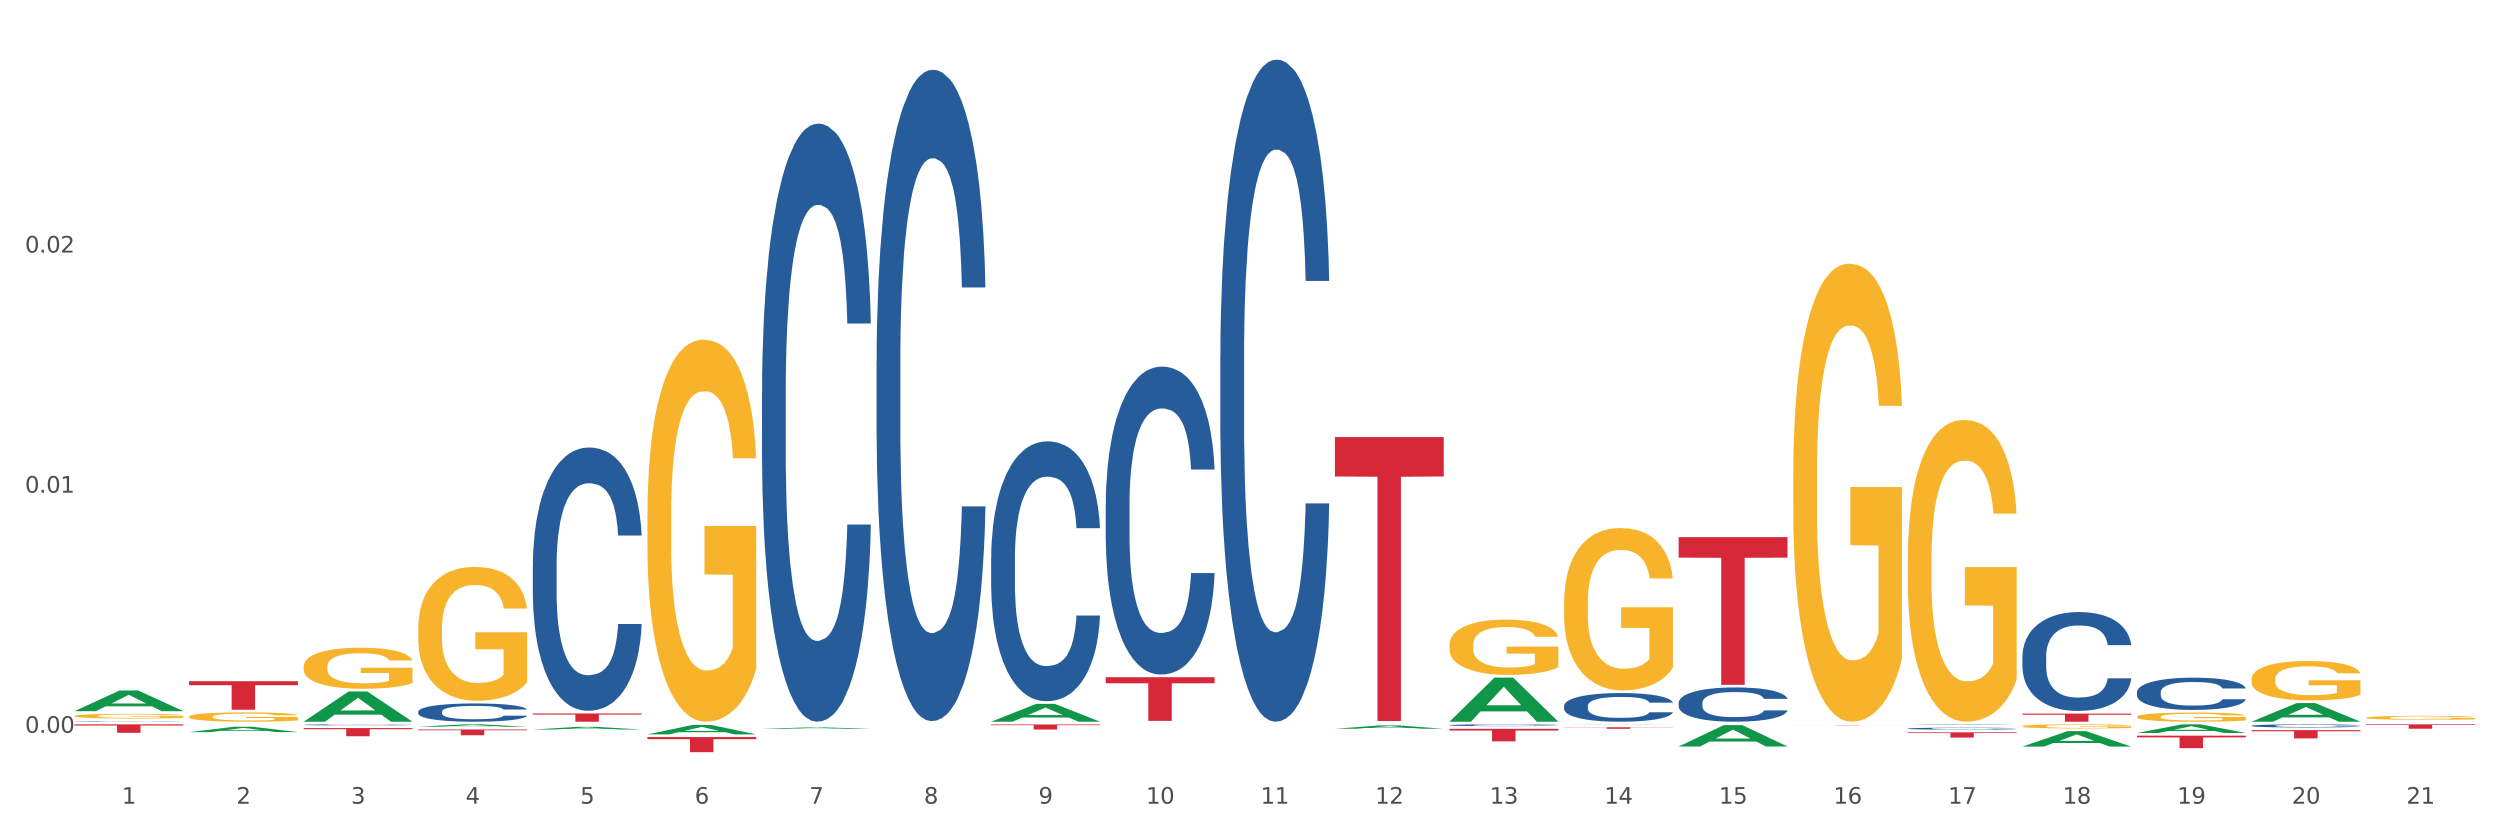 <?xml version="1.0" encoding="utf-8" standalone="no"?>
<!DOCTYPE svg PUBLIC "-//W3C//DTD SVG 1.1//EN"
  "http://www.w3.org/Graphics/SVG/1.1/DTD/svg11.dtd">
<svg xmlns:xlink="http://www.w3.org/1999/xlink" width="1080pt" height="360pt" viewBox="0 0 1080 360" xmlns="http://www.w3.org/2000/svg" version="1.1">
 <rect x="0" y="0" width="1080" height="360" fill="#333333" stroke="none"/>
 <defs>
  <style type="text/css">*{stroke-linejoin: round; stroke-linecap: butt}</style>
 </defs>
 <g id="figure_1">
  <g id="patch_1">
   <path d="M 0 360 
L 1080 360 
L 1080 0 
L 0 0 
z
" style="fill: #ffffff; stroke: #ffffff; stroke-linejoin: miter"/>
  </g>
  <g id="axes_1">
   <g id="matplotlib.axis_1">
    <g id="xtick_1">
     <g id="text_1">
      <!-- 1 -->
      <g style="fill: #4d4d4d" transform="translate(52.633 347.204) scale(0.096 -0.096)">
       <defs>
        <path id="DejaVuSans-31" d="M 794 531 
L 1825 531 
L 1825 4091 
L 703 3866 
L 703 4441 
L 1819 4666 
L 2450 4666 
L 2450 531 
L 3481 531 
L 3481 0 
L 794 0 
L 794 531 
z
" transform="scale(0.016)"/>
       </defs>
       <use xlink:href="#DejaVuSans-31"/>
      </g>
     </g>
    </g>
    <g id="xtick_2">
     <g id="text_2">
      <!-- 2 -->
      <g style="fill: #4d4d4d" transform="translate(102.133 347.204) scale(0.096 -0.096)">
       <defs>
        <path id="DejaVuSans-32" d="M 1228 531 
L 3431 531 
L 3431 0 
L 469 0 
L 469 531 
Q 828 903 1448 1529 
Q 2069 2156 2228 2338 
Q 2531 2678 2651 2914 
Q 2772 3150 2772 3378 
Q 2772 3750 2511 3984 
Q 2250 4219 1831 4219 
Q 1534 4219 1204 4116 
Q 875 4013 500 3803 
L 500 4441 
Q 881 4594 1212 4672 
Q 1544 4750 1819 4750 
Q 2544 4750 2975 4387 
Q 3406 4025 3406 3419 
Q 3406 3131 3298 2873 
Q 3191 2616 2906 2266 
Q 2828 2175 2409 1742 
Q 1991 1309 1228 531 
z
" transform="scale(0.016)"/>
       </defs>
       <use xlink:href="#DejaVuSans-32"/>
      </g>
     </g>
    </g>
    <g id="xtick_3">
     <g id="text_3">
      <!-- 3 -->
      <g style="fill: #4d4d4d" transform="translate(151.633 347.204) scale(0.096 -0.096)">
       <defs>
        <path id="DejaVuSans-33" d="M 2597 2516 
Q 3050 2419 3304 2112 
Q 3559 1806 3559 1356 
Q 3559 666 3084 287 
Q 2609 -91 1734 -91 
Q 1441 -91 1130 -33 
Q 819 25 488 141 
L 488 750 
Q 750 597 1062 519 
Q 1375 441 1716 441 
Q 2309 441 2620 675 
Q 2931 909 2931 1356 
Q 2931 1769 2642 2001 
Q 2353 2234 1838 2234 
L 1294 2234 
L 1294 2753 
L 1863 2753 
Q 2328 2753 2575 2939 
Q 2822 3125 2822 3475 
Q 2822 3834 2567 4026 
Q 2313 4219 1838 4219 
Q 1578 4219 1281 4162 
Q 984 4106 628 3988 
L 628 4550 
Q 988 4650 1302 4700 
Q 1616 4750 1894 4750 
Q 2613 4750 3031 4423 
Q 3450 4097 3450 3541 
Q 3450 3153 3228 2886 
Q 3006 2619 2597 2516 
z
" transform="scale(0.016)"/>
       </defs>
       <use xlink:href="#DejaVuSans-33"/>
      </g>
     </g>
    </g>
    <g id="xtick_4">
     <g id="text_4">
      <!-- 4 -->
      <g style="fill: #4d4d4d" transform="translate(201.133 347.204) scale(0.096 -0.096)">
       <defs>
        <path id="DejaVuSans-34" d="M 2419 4116 
L 825 1625 
L 2419 1625 
L 2419 4116 
z
M 2253 4666 
L 3047 4666 
L 3047 1625 
L 3713 1625 
L 3713 1100 
L 3047 1100 
L 3047 0 
L 2419 0 
L 2419 1100 
L 313 1100 
L 313 1709 
L 2253 4666 
z
" transform="scale(0.016)"/>
       </defs>
       <use xlink:href="#DejaVuSans-34"/>
      </g>
     </g>
    </g>
    <g id="xtick_5">
     <g id="text_5">
      <!-- 5 -->
      <g style="fill: #4d4d4d" transform="translate(250.633 347.204) scale(0.096 -0.096)">
       <defs>
        <path id="DejaVuSans-35" d="M 691 4666 
L 3169 4666 
L 3169 4134 
L 1269 4134 
L 1269 2991 
Q 1406 3038 1543 3061 
Q 1681 3084 1819 3084 
Q 2600 3084 3056 2656 
Q 3513 2228 3513 1497 
Q 3513 744 3044 326 
Q 2575 -91 1722 -91 
Q 1428 -91 1123 -41 
Q 819 9 494 109 
L 494 744 
Q 775 591 1075 516 
Q 1375 441 1709 441 
Q 2250 441 2565 725 
Q 2881 1009 2881 1497 
Q 2881 1984 2565 2268 
Q 2250 2553 1709 2553 
Q 1456 2553 1204 2497 
Q 953 2441 691 2322 
L 691 4666 
z
" transform="scale(0.016)"/>
       </defs>
       <use xlink:href="#DejaVuSans-35"/>
      </g>
     </g>
    </g>
    <g id="xtick_6">
     <g id="text_6">
      <!-- 6 -->
      <g style="fill: #4d4d4d" transform="translate(300.134 347.204) scale(0.096 -0.096)">
       <defs>
        <path id="DejaVuSans-36" d="M 2113 2584 
Q 1688 2584 1439 2293 
Q 1191 2003 1191 1497 
Q 1191 994 1439 701 
Q 1688 409 2113 409 
Q 2538 409 2786 701 
Q 3034 994 3034 1497 
Q 3034 2003 2786 2293 
Q 2538 2584 2113 2584 
z
M 3366 4563 
L 3366 3988 
Q 3128 4100 2886 4159 
Q 2644 4219 2406 4219 
Q 1781 4219 1451 3797 
Q 1122 3375 1075 2522 
Q 1259 2794 1537 2939 
Q 1816 3084 2150 3084 
Q 2853 3084 3261 2657 
Q 3669 2231 3669 1497 
Q 3669 778 3244 343 
Q 2819 -91 2113 -91 
Q 1303 -91 875 529 
Q 447 1150 447 2328 
Q 447 3434 972 4092 
Q 1497 4750 2381 4750 
Q 2619 4750 2861 4703 
Q 3103 4656 3366 4563 
z
" transform="scale(0.016)"/>
       </defs>
       <use xlink:href="#DejaVuSans-36"/>
      </g>
     </g>
    </g>
    <g id="xtick_7">
     <g id="text_7">
      <!-- 7 -->
      <g style="fill: #4d4d4d" transform="translate(349.634 347.204) scale(0.096 -0.096)">
       <defs>
        <path id="DejaVuSans-37" d="M 525 4666 
L 3525 4666 
L 3525 4397 
L 1831 0 
L 1172 0 
L 2766 4134 
L 525 4134 
L 525 4666 
z
" transform="scale(0.016)"/>
       </defs>
       <use xlink:href="#DejaVuSans-37"/>
      </g>
     </g>
    </g>
    <g id="xtick_8">
     <g id="text_8">
      <!-- 8 -->
      <g style="fill: #4d4d4d" transform="translate(399.134 347.204) scale(0.096 -0.096)">
       <defs>
        <path id="DejaVuSans-38" d="M 2034 2216 
Q 1584 2216 1326 1975 
Q 1069 1734 1069 1313 
Q 1069 891 1326 650 
Q 1584 409 2034 409 
Q 2484 409 2743 651 
Q 3003 894 3003 1313 
Q 3003 1734 2745 1975 
Q 2488 2216 2034 2216 
z
M 1403 2484 
Q 997 2584 770 2862 
Q 544 3141 544 3541 
Q 544 4100 942 4425 
Q 1341 4750 2034 4750 
Q 2731 4750 3128 4425 
Q 3525 4100 3525 3541 
Q 3525 3141 3298 2862 
Q 3072 2584 2669 2484 
Q 3125 2378 3379 2068 
Q 3634 1759 3634 1313 
Q 3634 634 3220 271 
Q 2806 -91 2034 -91 
Q 1263 -91 848 271 
Q 434 634 434 1313 
Q 434 1759 690 2068 
Q 947 2378 1403 2484 
z
M 1172 3481 
Q 1172 3119 1398 2916 
Q 1625 2713 2034 2713 
Q 2441 2713 2670 2916 
Q 2900 3119 2900 3481 
Q 2900 3844 2670 4047 
Q 2441 4250 2034 4250 
Q 1625 4250 1398 4047 
Q 1172 3844 1172 3481 
z
" transform="scale(0.016)"/>
       </defs>
       <use xlink:href="#DejaVuSans-38"/>
      </g>
     </g>
    </g>
    <g id="xtick_9">
     <g id="text_9">
      <!-- 9 -->
      <g style="fill: #4d4d4d" transform="translate(448.634 347.204) scale(0.096 -0.096)">
       <defs>
        <path id="DejaVuSans-39" d="M 703 97 
L 703 672 
Q 941 559 1184 500 
Q 1428 441 1663 441 
Q 2288 441 2617 861 
Q 2947 1281 2994 2138 
Q 2813 1869 2534 1725 
Q 2256 1581 1919 1581 
Q 1219 1581 811 2004 
Q 403 2428 403 3163 
Q 403 3881 828 4315 
Q 1253 4750 1959 4750 
Q 2769 4750 3195 4129 
Q 3622 3509 3622 2328 
Q 3622 1225 3098 567 
Q 2575 -91 1691 -91 
Q 1453 -91 1209 -44 
Q 966 3 703 97 
z
M 1959 2075 
Q 2384 2075 2632 2365 
Q 2881 2656 2881 3163 
Q 2881 3666 2632 3958 
Q 2384 4250 1959 4250 
Q 1534 4250 1286 3958 
Q 1038 3666 1038 3163 
Q 1038 2656 1286 2365 
Q 1534 2075 1959 2075 
z
" transform="scale(0.016)"/>
       </defs>
       <use xlink:href="#DejaVuSans-39"/>
      </g>
     </g>
    </g>
    <g id="xtick_10">
     <g id="text_10">
      <!-- 10 -->
      <g style="fill: #4d4d4d" transform="translate(495.079 347.204) scale(0.096 -0.096)">
       <defs>
        <path id="DejaVuSans-30" d="M 2034 4250 
Q 1547 4250 1301 3770 
Q 1056 3291 1056 2328 
Q 1056 1369 1301 889 
Q 1547 409 2034 409 
Q 2525 409 2770 889 
Q 3016 1369 3016 2328 
Q 3016 3291 2770 3770 
Q 2525 4250 2034 4250 
z
M 2034 4750 
Q 2819 4750 3233 4129 
Q 3647 3509 3647 2328 
Q 3647 1150 3233 529 
Q 2819 -91 2034 -91 
Q 1250 -91 836 529 
Q 422 1150 422 2328 
Q 422 3509 836 4129 
Q 1250 4750 2034 4750 
z
" transform="scale(0.016)"/>
       </defs>
       <use xlink:href="#DejaVuSans-31"/>
       <use xlink:href="#DejaVuSans-30" transform="translate(63.623 0)"/>
      </g>
     </g>
    </g>
    <g id="xtick_11">
     <g id="text_11">
      <!-- 11 -->
      <g style="fill: #4d4d4d" transform="translate(544.58 347.204) scale(0.096 -0.096)">
       <use xlink:href="#DejaVuSans-31"/>
       <use xlink:href="#DejaVuSans-31" transform="translate(63.623 0)"/>
      </g>
     </g>
    </g>
    <g id="xtick_12">
     <g id="text_12">
      <!-- 12 -->
      <g style="fill: #4d4d4d" transform="translate(594.08 347.204) scale(0.096 -0.096)">
       <use xlink:href="#DejaVuSans-31"/>
       <use xlink:href="#DejaVuSans-32" transform="translate(63.623 0)"/>
      </g>
     </g>
    </g>
    <g id="xtick_13">
     <g id="text_13">
      <!-- 13 -->
      <g style="fill: #4d4d4d" transform="translate(643.58 347.204) scale(0.096 -0.096)">
       <use xlink:href="#DejaVuSans-31"/>
       <use xlink:href="#DejaVuSans-33" transform="translate(63.623 0)"/>
      </g>
     </g>
    </g>
    <g id="xtick_14">
     <g id="text_14">
      <!-- 14 -->
      <g style="fill: #4d4d4d" transform="translate(693.08 347.204) scale(0.096 -0.096)">
       <use xlink:href="#DejaVuSans-31"/>
       <use xlink:href="#DejaVuSans-34" transform="translate(63.623 0)"/>
      </g>
     </g>
    </g>
    <g id="xtick_15">
     <g id="text_15">
      <!-- 15 -->
      <g style="fill: #4d4d4d" transform="translate(742.58 347.204) scale(0.096 -0.096)">
       <use xlink:href="#DejaVuSans-31"/>
       <use xlink:href="#DejaVuSans-35" transform="translate(63.623 0)"/>
      </g>
     </g>
    </g>
    <g id="xtick_16">
     <g id="text_16">
      <!-- 16 -->
      <g style="fill: #4d4d4d" transform="translate(792.08 347.204) scale(0.096 -0.096)">
       <use xlink:href="#DejaVuSans-31"/>
       <use xlink:href="#DejaVuSans-36" transform="translate(63.623 0)"/>
      </g>
     </g>
    </g>
    <g id="xtick_17">
     <g id="text_17">
      <!-- 17 -->
      <g style="fill: #4d4d4d" transform="translate(841.58 347.204) scale(0.096 -0.096)">
       <use xlink:href="#DejaVuSans-31"/>
       <use xlink:href="#DejaVuSans-37" transform="translate(63.623 0)"/>
      </g>
     </g>
    </g>
    <g id="xtick_18">
     <g id="text_18">
      <!-- 18 -->
      <g style="fill: #4d4d4d" transform="translate(891.08 347.204) scale(0.096 -0.096)">
       <use xlink:href="#DejaVuSans-31"/>
       <use xlink:href="#DejaVuSans-38" transform="translate(63.623 0)"/>
      </g>
     </g>
    </g>
    <g id="xtick_19">
     <g id="text_19">
      <!-- 19 -->
      <g style="fill: #4d4d4d" transform="translate(940.58 347.204) scale(0.096 -0.096)">
       <use xlink:href="#DejaVuSans-31"/>
       <use xlink:href="#DejaVuSans-39" transform="translate(63.623 0)"/>
      </g>
     </g>
    </g>
    <g id="xtick_20">
     <g id="text_20">
      <!-- 20 -->
      <g style="fill: #4d4d4d" transform="translate(990.08 347.204) scale(0.096 -0.096)">
       <use xlink:href="#DejaVuSans-32"/>
       <use xlink:href="#DejaVuSans-30" transform="translate(63.623 0)"/>
      </g>
     </g>
    </g>
    <g id="xtick_21">
     <g id="text_21">
      <!-- 21 -->
      <g style="fill: #4d4d4d" transform="translate(1039.58 347.204) scale(0.096 -0.096)">
       <use xlink:href="#DejaVuSans-32"/>
       <use xlink:href="#DejaVuSans-31" transform="translate(63.623 0)"/>
      </g>
     </g>
    </g>
    <g id="xtick_22"/>
    <g id="xtick_23"/>
    <g id="xtick_24"/>
    <g id="xtick_25"/>
    <g id="xtick_26"/>
    <g id="xtick_27"/>
    <g id="xtick_28"/>
    <g id="xtick_29"/>
    <g id="xtick_30"/>
    <g id="xtick_31"/>
    <g id="xtick_32"/>
    <g id="xtick_33"/>
    <g id="xtick_34"/>
    <g id="xtick_35"/>
    <g id="xtick_36"/>
    <g id="xtick_37"/>
    <g id="xtick_38"/>
    <g id="xtick_39"/>
    <g id="xtick_40"/>
    <g id="xtick_41"/>
   </g>
   <g id="matplotlib.axis_2">
    <g id="ytick_1">
     <g id="text_22">
      <!-- 0.00 -->
      <g style="fill: #4d4d4d" transform="translate(10.8 316.571) scale(0.096 -0.096)">
       <defs>
        <path id="DejaVuSans-2e" d="M 684 794 
L 1344 794 
L 1344 0 
L 684 0 
L 684 794 
z
" transform="scale(0.016)"/>
       </defs>
       <use xlink:href="#DejaVuSans-30"/>
       <use xlink:href="#DejaVuSans-2e" transform="translate(63.623 0)"/>
       <use xlink:href="#DejaVuSans-30" transform="translate(95.41 0)"/>
       <use xlink:href="#DejaVuSans-30" transform="translate(159.033 0)"/>
      </g>
     </g>
    </g>
    <g id="ytick_2">
     <g id="text_23">
      <!-- 0.01 -->
      <g style="fill: #4d4d4d" transform="translate(10.8 212.835) scale(0.096 -0.096)">
       <use xlink:href="#DejaVuSans-30"/>
       <use xlink:href="#DejaVuSans-2e" transform="translate(63.623 0)"/>
       <use xlink:href="#DejaVuSans-30" transform="translate(95.41 0)"/>
       <use xlink:href="#DejaVuSans-31" transform="translate(159.033 0)"/>
      </g>
     </g>
    </g>
    <g id="ytick_3">
     <g id="text_24">
      <!-- 0.02 -->
      <g style="fill: #4d4d4d" transform="translate(10.8 109.099) scale(0.096 -0.096)">
       <use xlink:href="#DejaVuSans-30"/>
       <use xlink:href="#DejaVuSans-2e" transform="translate(63.623 0)"/>
       <use xlink:href="#DejaVuSans-30" transform="translate(95.41 0)"/>
       <use xlink:href="#DejaVuSans-32" transform="translate(159.033 0)"/>
      </g>
     </g>
    </g>
    <g id="ytick_4"/>
    <g id="ytick_5"/>
    <g id="ytick_6"/>
   </g>
   <g id="PolyCollection_1">
    <path d="M 32.175 307.216 
L 32.223 307.208 
L 51.615 298.291 
L 59.663 298.283 
L 79.2 307.233 
L 69.892 307.233 
L 65.674 305.149 
L 45.652 305.149 
L 45.507 305.183 
L 41.435 307.233 
L 32.175 307.233 
L 32.175 307.216 
L 48.173 303.905 
L 63.153 303.897 
L 55.736 300.191 
L 55.639 300.174 
L 55.542 300.199 
L 48.125 303.897 
L 48.173 303.905 
L 32.175 307.216 
z
" clip-path="url(#pba79c17466)" style="fill: #109648"/>
    <path d="M 81.675 294.291 
L 128.7 294.291 
L 128.7 296.002 
L 110.202 296.013 
L 110.202 306.603 
L 100.062 306.603 
L 100.062 296.013 
L 81.675 296.002 
L 81.675 294.302 
L 81.675 294.291 
z
" clip-path="url(#pba79c17466)" style="fill: #d62839"/>
    <path d="M 1022.175 312.924 
L 1069.2 312.924 
L 1069.2 313.187 
L 1050.702 313.189 
L 1050.702 314.82 
L 1040.562 314.82 
L 1040.562 313.189 
L 1022.175 313.187 
L 1022.175 312.926 
L 1022.175 312.924 
z
" clip-path="url(#pba79c17466)" style="fill: #d62839"/>
    <path d="M 972.675 315.405 
L 1019.7 315.405 
L 1019.7 315.903 
L 1001.202 315.906 
L 1001.202 318.985 
L 991.062 318.985 
L 991.062 315.906 
L 972.675 315.903 
L 972.675 315.409 
L 972.675 315.405 
z
" clip-path="url(#pba79c17466)" style="fill: #d62839"/>
    <path d="M 923.175 317.815 
L 970.2 317.815 
L 970.2 318.568 
L 951.702 318.573 
L 951.702 323.234 
L 941.562 323.234 
L 941.562 318.573 
L 923.175 318.568 
L 923.175 317.82 
L 923.175 317.815 
z
" clip-path="url(#pba79c17466)" style="fill: #d62839"/>
    <path d="M 873.675 308.263 
L 920.7 308.263 
L 920.7 308.751 
L 902.202 308.754 
L 902.202 311.775 
L 892.062 311.775 
L 892.062 308.754 
L 873.675 308.751 
L 873.675 308.266 
L 873.675 308.263 
z
" clip-path="url(#pba79c17466)" style="fill: #d62839"/>
    <path d="M 824.175 316.357 
L 871.2 316.357 
L 871.2 316.675 
L 852.702 316.677 
L 852.702 318.646 
L 842.562 318.646 
L 842.562 316.677 
L 824.175 316.675 
L 824.175 316.36 
L 824.175 316.357 
z
" clip-path="url(#pba79c17466)" style="fill: #d62839"/>
    <path d="M 774.675 313.318 
L 821.7 313.318 
L 821.7 313.332 
L 803.202 313.332 
L 803.202 313.417 
L 793.062 313.417 
L 793.062 313.332 
L 774.675 313.332 
L 774.675 313.318 
L 774.675 313.318 
z
" clip-path="url(#pba79c17466)" style="fill: #d62839"/>
    <path d="M 725.175 232.041 
L 772.2 232.041 
L 772.2 240.905 
L 753.702 240.965 
L 753.702 295.825 
L 743.562 295.825 
L 743.562 240.965 
L 725.175 240.905 
L 725.175 232.101 
L 725.175 232.041 
z
" clip-path="url(#pba79c17466)" style="fill: #d62839"/>
    <path d="M 675.675 314.18 
L 722.7 314.18 
L 722.7 314.272 
L 704.202 314.273 
L 704.202 314.843 
L 694.062 314.843 
L 694.062 314.273 
L 675.675 314.272 
L 675.675 314.181 
L 675.675 314.18 
z
" clip-path="url(#pba79c17466)" style="fill: #d62839"/>
    <path d="M 626.175 314.838 
L 673.2 314.838 
L 673.2 315.592 
L 654.702 315.597 
L 654.702 320.262 
L 644.562 320.262 
L 644.562 315.597 
L 626.175 315.592 
L 626.175 314.843 
L 626.175 314.838 
z
" clip-path="url(#pba79c17466)" style="fill: #d62839"/>
    <path d="M 576.675 188.802 
L 623.7 188.802 
L 623.7 205.848 
L 605.202 205.963 
L 605.202 311.464 
L 595.062 311.464 
L 595.062 205.963 
L 576.675 205.848 
L 576.675 188.918 
L 576.675 188.802 
z
" clip-path="url(#pba79c17466)" style="fill: #d62839"/>
    <path d="M 477.675 292.561 
L 524.7 292.561 
L 524.7 295.18 
L 506.202 295.198 
L 506.202 311.411 
L 496.062 311.411 
L 496.062 295.198 
L 477.675 295.18 
L 477.675 292.579 
L 477.675 292.561 
z
" clip-path="url(#pba79c17466)" style="fill: #d62839"/>
    <path d="M 428.175 312.974 
L 475.2 312.974 
L 475.2 313.278 
L 456.702 313.28 
L 456.702 315.165 
L 446.562 315.165 
L 446.562 313.28 
L 428.175 313.278 
L 428.175 312.976 
L 428.175 312.974 
z
" clip-path="url(#pba79c17466)" style="fill: #d62839"/>
    <path d="M 279.675 318.415 
L 326.7 318.415 
L 326.7 319.323 
L 308.202 319.329 
L 308.202 324.95 
L 298.062 324.95 
L 298.062 319.329 
L 279.675 319.323 
L 279.675 318.421 
L 279.675 318.415 
z
" clip-path="url(#pba79c17466)" style="fill: #d62839"/>
    <path d="M 972.675 313.523 
L 972.731 313.521 
L 972.731 313.487 
L 972.897 313.441 
L 973.509 313.356 
L 974.287 313.291 
L 975.621 313.216 
L 976.344 313.184 
L 977.289 313.149 
L 979.234 313.092 
L 981.457 313.043 
L 983.014 313.016 
L 984.181 312.999 
L 986.794 312.969 
L 988.294 312.956 
L 989.851 312.945 
L 991.185 312.937 
L 993.408 312.929 
L 995.187 312.925 
L 997.244 312.924 
L 998.967 312.925 
L 1001.246 312.93 
L 1004.581 312.945 
L 1005.859 312.953 
L 1007.582 312.968 
L 1009.361 312.987 
L 1010.806 313.007 
L 1012.474 313.035 
L 1014.197 313.071 
L 1015.865 313.117 
L 1017.032 313.16 
L 1017.977 313.205 
L 1018.811 313.26 
L 1019.422 313.319 
L 1019.7 313.369 
L 1009.528 313.369 
L 1009.25 313.324 
L 1008.694 313.276 
L 1008.138 313.243 
L 1007.527 313.216 
L 1006.582 313.186 
L 1005.748 313.166 
L 1004.359 313.143 
L 1003.08 313.128 
L 1002.024 313.12 
L 1000.745 313.113 
L 998.022 313.105 
L 996.076 313.105 
L 994.853 313.108 
L 993.353 313.114 
L 992.074 313.122 
L 990.573 313.137 
L 989.406 313.153 
L 988.239 313.173 
L 987.572 313.188 
L 986.571 313.215 
L 985.904 313.237 
L 985.015 313.274 
L 984.515 313.301 
L 983.625 313.371 
L 983.236 313.422 
L 983.069 313.457 
L 982.958 313.496 
L 982.958 313.686 
L 983.292 313.771 
L 983.57 313.807 
L 984.014 313.849 
L 984.848 313.902 
L 986.071 313.955 
L 987.349 313.992 
L 988.406 314.016 
L 989.406 314.033 
L 990.407 314.046 
L 991.63 314.058 
L 992.63 314.066 
L 994.131 314.073 
L 995.91 314.076 
L 997.299 314.076 
L 1000.134 314.07 
L 1001.413 314.064 
L 1002.635 314.056 
L 1003.969 314.042 
L 1005.026 314.028 
L 1005.637 314.017 
L 1006.638 313.994 
L 1007.416 313.969 
L 1008.083 313.941 
L 1008.527 313.917 
L 1009.028 313.881 
L 1009.417 313.839 
L 1009.528 313.817 
L 1019.7 313.817 
L 1019.478 313.861 
L 1019.089 313.904 
L 1018.31 313.961 
L 1017.699 313.994 
L 1016.754 314.034 
L 1015.753 314.068 
L 1014.364 314.106 
L 1013.085 314.134 
L 1011.751 314.158 
L 1010.306 314.18 
L 1007.694 314.21 
L 1006.749 314.219 
L 1004.748 314.233 
L 1003.191 314.242 
L 1000.912 314.25 
L 998.578 314.255 
L 996.132 314.257 
L 993.964 314.254 
L 991.574 314.247 
L 990.073 314.24 
L 988.406 314.229 
L 986.46 314.212 
L 984.626 314.191 
L 982.903 314.167 
L 981.291 314.139 
L 979.79 314.107 
L 977.844 314.055 
L 976.399 314.003 
L 975.343 313.956 
L 974.62 313.916 
L 973.898 313.865 
L 973.509 313.829 
L 972.897 313.744 
L 972.675 313.665 
L 972.675 313.523 
z
" clip-path="url(#pba79c17466)" style="fill: #255c99"/>
    <path d="M 923.175 299.016 
L 923.231 299.004 
L 923.231 298.648 
L 923.397 298.164 
L 924.009 297.274 
L 924.787 296.599 
L 926.121 295.81 
L 926.844 295.48 
L 927.789 295.111 
L 929.734 294.513 
L 931.957 294.004 
L 933.514 293.724 
L 934.681 293.546 
L 937.294 293.228 
L 938.794 293.088 
L 940.351 292.973 
L 941.685 292.897 
L 943.908 292.808 
L 945.687 292.77 
L 947.744 292.757 
L 949.467 292.77 
L 951.746 292.821 
L 955.081 292.973 
L 956.359 293.063 
L 958.082 293.215 
L 959.861 293.419 
L 961.306 293.622 
L 962.974 293.915 
L 964.697 294.297 
L 966.365 294.78 
L 967.532 295.225 
L 968.477 295.696 
L 969.311 296.268 
L 969.922 296.892 
L 970.2 297.413 
L 960.028 297.413 
L 959.75 296.943 
L 959.194 296.434 
L 958.638 296.09 
L 958.027 295.81 
L 957.082 295.492 
L 956.248 295.289 
L 954.859 295.047 
L 953.58 294.895 
L 952.524 294.805 
L 951.245 294.729 
L 948.522 294.653 
L 946.576 294.653 
L 945.353 294.678 
L 943.853 294.742 
L 942.574 294.831 
L 941.073 294.984 
L 939.906 295.149 
L 938.739 295.365 
L 938.072 295.518 
L 937.071 295.798 
L 936.404 296.027 
L 935.515 296.421 
L 935.015 296.701 
L 934.125 297.426 
L 933.736 297.961 
L 933.569 298.329 
L 933.458 298.737 
L 933.458 300.721 
L 933.792 301.612 
L 934.07 301.993 
L 934.514 302.426 
L 935.348 302.986 
L 936.571 303.533 
L 937.849 303.927 
L 938.906 304.169 
L 939.906 304.347 
L 940.907 304.487 
L 942.13 304.614 
L 943.13 304.69 
L 944.631 304.767 
L 946.41 304.805 
L 947.799 304.805 
L 950.634 304.741 
L 951.913 304.678 
L 953.135 304.589 
L 954.469 304.449 
L 955.526 304.296 
L 956.137 304.182 
L 957.138 303.94 
L 957.916 303.685 
L 958.583 303.393 
L 959.027 303.138 
L 959.528 302.757 
L 959.917 302.324 
L 960.028 302.095 
L 970.2 302.095 
L 969.978 302.553 
L 969.589 302.998 
L 968.81 303.596 
L 968.199 303.94 
L 967.254 304.36 
L 966.253 304.716 
L 964.864 305.11 
L 963.585 305.403 
L 962.251 305.657 
L 960.806 305.886 
L 958.194 306.204 
L 957.249 306.293 
L 955.248 306.446 
L 953.691 306.535 
L 951.412 306.624 
L 949.078 306.675 
L 946.632 306.688 
L 944.464 306.662 
L 942.074 306.586 
L 940.573 306.51 
L 938.906 306.395 
L 936.96 306.217 
L 935.126 306.001 
L 933.403 305.746 
L 931.791 305.454 
L 930.29 305.123 
L 928.344 304.576 
L 926.899 304.042 
L 925.843 303.546 
L 925.12 303.126 
L 924.398 302.591 
L 924.009 302.222 
L 923.397 301.332 
L 923.175 300.505 
L 923.175 299.016 
z
" clip-path="url(#pba79c17466)" style="fill: #255c99"/>
    <path d="M 873.675 283.597 
L 873.731 283.558 
L 873.731 282.466 
L 873.897 280.984 
L 874.509 278.255 
L 875.287 276.188 
L 876.621 273.77 
L 877.344 272.756 
L 878.289 271.625 
L 880.234 269.792 
L 882.457 268.232 
L 884.014 267.374 
L 885.181 266.828 
L 887.794 265.853 
L 889.294 265.424 
L 890.851 265.073 
L 892.185 264.839 
L 894.408 264.566 
L 896.187 264.449 
L 898.244 264.41 
L 899.967 264.449 
L 902.246 264.605 
L 905.581 265.073 
L 906.859 265.346 
L 908.582 265.814 
L 910.361 266.438 
L 911.806 267.062 
L 913.474 267.959 
L 915.197 269.129 
L 916.865 270.611 
L 918.032 271.976 
L 918.977 273.419 
L 919.811 275.174 
L 920.422 277.085 
L 920.7 278.684 
L 910.528 278.684 
L 910.25 277.241 
L 909.694 275.681 
L 909.138 274.628 
L 908.527 273.77 
L 907.582 272.795 
L 906.748 272.171 
L 905.359 271.43 
L 904.08 270.962 
L 903.024 270.689 
L 901.745 270.455 
L 899.022 270.221 
L 897.076 270.221 
L 895.853 270.299 
L 894.353 270.494 
L 893.074 270.767 
L 891.573 271.235 
L 890.406 271.742 
L 889.239 272.405 
L 888.572 272.873 
L 887.571 273.731 
L 886.904 274.433 
L 886.015 275.642 
L 885.515 276.5 
L 884.625 278.723 
L 884.236 280.36 
L 884.069 281.491 
L 883.958 282.739 
L 883.958 288.823 
L 884.292 291.553 
L 884.57 292.723 
L 885.014 294.049 
L 885.848 295.765 
L 887.071 297.442 
L 888.349 298.651 
L 889.406 299.392 
L 890.406 299.938 
L 891.407 300.367 
L 892.63 300.757 
L 893.63 300.991 
L 895.131 301.225 
L 896.91 301.342 
L 898.299 301.342 
L 901.134 301.147 
L 902.413 300.952 
L 903.635 300.679 
L 904.969 300.25 
L 906.026 299.782 
L 906.637 299.431 
L 907.638 298.69 
L 908.416 297.91 
L 909.083 297.013 
L 909.527 296.233 
L 910.028 295.063 
L 910.417 293.737 
L 910.528 293.035 
L 920.7 293.035 
L 920.478 294.439 
L 920.089 295.804 
L 919.31 297.637 
L 918.699 298.69 
L 917.754 299.977 
L 916.753 301.069 
L 915.364 302.278 
L 914.085 303.175 
L 912.751 303.955 
L 911.306 304.657 
L 908.694 305.632 
L 907.749 305.905 
L 905.748 306.373 
L 904.191 306.646 
L 901.912 306.919 
L 899.578 307.075 
L 897.132 307.114 
L 894.964 307.036 
L 892.574 306.802 
L 891.073 306.568 
L 889.406 306.217 
L 887.46 305.671 
L 885.626 305.008 
L 883.903 304.228 
L 882.291 303.331 
L 880.79 302.317 
L 878.844 300.64 
L 877.399 299.002 
L 876.343 297.481 
L 875.62 296.194 
L 874.898 294.556 
L 874.509 293.425 
L 873.897 290.695 
L 873.675 288.16 
L 873.675 283.597 
z
" clip-path="url(#pba79c17466)" style="fill: #255c99"/>
    <path d="M 131.175 314.518 
L 178.2 314.518 
L 178.2 315.013 
L 159.702 315.016 
L 159.702 318.08 
L 149.562 318.08 
L 149.562 315.016 
L 131.175 315.013 
L 131.175 314.521 
L 131.175 314.518 
z
" clip-path="url(#pba79c17466)" style="fill: #d62839"/>
    <path d="M 32.175 311.654 
L 32.231 311.653 
L 32.231 311.648 
L 32.397 311.64 
L 33.009 311.626 
L 33.787 311.615 
L 35.121 311.603 
L 35.844 311.597 
L 36.789 311.592 
L 38.734 311.582 
L 40.957 311.574 
L 42.514 311.57 
L 43.681 311.567 
L 46.294 311.562 
L 47.794 311.559 
L 49.351 311.558 
L 50.685 311.556 
L 52.908 311.555 
L 54.687 311.554 
L 56.744 311.554 
L 58.467 311.554 
L 60.746 311.555 
L 64.081 311.558 
L 65.359 311.559 
L 67.082 311.561 
L 68.861 311.565 
L 70.306 311.568 
L 71.974 311.573 
L 73.697 311.579 
L 75.365 311.586 
L 76.532 311.593 
L 77.477 311.601 
L 78.311 311.61 
L 78.922 311.62 
L 79.2 311.628 
L 69.028 311.628 
L 68.75 311.621 
L 68.194 311.613 
L 67.638 311.607 
L 67.027 311.603 
L 66.082 311.598 
L 65.248 311.594 
L 63.859 311.591 
L 62.58 311.588 
L 61.524 311.587 
L 60.245 311.585 
L 57.522 311.584 
L 55.576 311.584 
L 54.353 311.585 
L 52.853 311.586 
L 51.574 311.587 
L 50.073 311.589 
L 48.906 311.592 
L 47.739 311.596 
L 47.072 311.598 
L 46.071 311.602 
L 45.404 311.606 
L 44.515 311.612 
L 44.015 311.617 
L 43.125 311.628 
L 42.736 311.637 
L 42.569 311.643 
L 42.458 311.649 
L 42.458 311.681 
L 42.792 311.695 
L 43.07 311.701 
L 43.514 311.708 
L 44.348 311.717 
L 45.571 311.725 
L 46.849 311.731 
L 47.906 311.735 
L 48.906 311.738 
L 49.907 311.74 
L 51.13 311.742 
L 52.13 311.744 
L 53.631 311.745 
L 55.41 311.745 
L 56.799 311.745 
L 59.634 311.744 
L 60.913 311.743 
L 62.135 311.742 
L 63.469 311.74 
L 64.526 311.737 
L 65.137 311.735 
L 66.138 311.732 
L 66.916 311.728 
L 67.583 311.723 
L 68.027 311.719 
L 68.528 311.713 
L 68.917 311.706 
L 69.028 311.702 
L 79.2 311.702 
L 78.978 311.71 
L 78.589 311.717 
L 77.81 311.726 
L 77.199 311.732 
L 76.254 311.738 
L 75.253 311.744 
L 73.864 311.75 
L 72.585 311.755 
L 71.251 311.759 
L 69.806 311.763 
L 67.194 311.768 
L 66.249 311.769 
L 64.248 311.771 
L 62.691 311.773 
L 60.412 311.774 
L 58.078 311.775 
L 55.632 311.775 
L 53.464 311.775 
L 51.074 311.774 
L 49.573 311.772 
L 47.906 311.771 
L 45.96 311.768 
L 44.126 311.764 
L 42.403 311.76 
L 40.791 311.756 
L 39.29 311.75 
L 37.344 311.742 
L 35.899 311.733 
L 34.843 311.725 
L 34.12 311.719 
L 33.398 311.71 
L 33.009 311.704 
L 32.397 311.69 
L 32.175 311.677 
L 32.175 311.654 
z
" clip-path="url(#pba79c17466)" style="fill: #255c99"/>
    <path d="M 131.175 313.124 
L 131.231 313.123 
L 131.231 313.112 
L 131.397 313.097 
L 132.009 313.068 
L 132.787 313.047 
L 134.121 313.021 
L 134.844 313.011 
L 135.789 312.999 
L 137.734 312.98 
L 139.957 312.964 
L 141.514 312.955 
L 142.681 312.949 
L 145.294 312.939 
L 146.794 312.934 
L 148.351 312.931 
L 149.685 312.928 
L 151.908 312.926 
L 153.687 312.924 
L 155.744 312.924 
L 157.467 312.924 
L 159.746 312.926 
L 163.081 312.931 
L 164.359 312.934 
L 166.082 312.939 
L 167.861 312.945 
L 169.306 312.952 
L 170.974 312.961 
L 172.697 312.973 
L 174.365 312.989 
L 175.532 313.003 
L 176.477 313.018 
L 177.311 313.036 
L 177.922 313.056 
L 178.2 313.073 
L 168.028 313.073 
L 167.75 313.058 
L 167.194 313.041 
L 166.638 313.03 
L 166.027 313.021 
L 165.082 313.011 
L 164.248 313.005 
L 162.859 312.997 
L 161.58 312.992 
L 160.524 312.989 
L 159.245 312.987 
L 156.522 312.984 
L 154.576 312.984 
L 153.353 312.985 
L 151.853 312.987 
L 150.574 312.99 
L 149.073 312.995 
L 147.906 313 
L 146.739 313.007 
L 146.072 313.012 
L 145.071 313.021 
L 144.404 313.028 
L 143.515 313.041 
L 143.015 313.05 
L 142.125 313.073 
L 141.736 313.09 
L 141.569 313.102 
L 141.458 313.115 
L 141.458 313.178 
L 141.792 313.207 
L 142.07 313.219 
L 142.514 313.233 
L 143.348 313.251 
L 144.571 313.268 
L 145.849 313.281 
L 146.906 313.288 
L 147.906 313.294 
L 148.907 313.299 
L 150.13 313.303 
L 151.13 313.305 
L 152.631 313.308 
L 154.41 313.309 
L 155.799 313.309 
L 158.634 313.307 
L 159.912 313.305 
L 161.135 313.302 
L 162.469 313.297 
L 163.526 313.292 
L 164.137 313.289 
L 165.137 313.281 
L 165.916 313.273 
L 166.583 313.264 
L 167.027 313.256 
L 167.528 313.243 
L 167.917 313.23 
L 168.028 313.222 
L 178.2 313.222 
L 177.978 313.237 
L 177.589 313.251 
L 176.81 313.27 
L 176.199 313.281 
L 175.254 313.295 
L 174.253 313.306 
L 172.864 313.319 
L 171.585 313.328 
L 170.251 313.336 
L 168.806 313.343 
L 166.194 313.353 
L 165.249 313.356 
L 163.248 313.361 
L 161.691 313.364 
L 159.412 313.367 
L 157.078 313.368 
L 154.632 313.369 
L 152.464 313.368 
L 150.074 313.366 
L 148.573 313.363 
L 146.906 313.36 
L 144.96 313.354 
L 143.126 313.347 
L 141.403 313.339 
L 139.791 313.329 
L 138.29 313.319 
L 136.344 313.301 
L 134.899 313.284 
L 133.843 313.269 
L 133.12 313.255 
L 132.398 313.238 
L 132.009 313.226 
L 131.397 313.198 
L 131.175 313.171 
L 131.175 313.124 
z
" clip-path="url(#pba79c17466)" style="fill: #255c99"/>
    <path d="M 180.675 307.436 
L 180.731 307.429 
L 180.731 307.228 
L 180.897 306.954 
L 181.509 306.45 
L 182.287 306.069 
L 183.621 305.623 
L 184.344 305.436 
L 185.289 305.227 
L 187.234 304.889 
L 189.457 304.601 
L 191.014 304.443 
L 192.181 304.342 
L 194.794 304.162 
L 196.294 304.083 
L 197.851 304.018 
L 199.185 303.975 
L 201.408 303.925 
L 203.187 303.903 
L 205.244 303.896 
L 206.967 303.903 
L 209.246 303.932 
L 212.581 304.018 
L 213.859 304.069 
L 215.582 304.155 
L 217.361 304.27 
L 218.806 304.385 
L 220.474 304.551 
L 222.197 304.767 
L 223.865 305.04 
L 225.032 305.292 
L 225.977 305.558 
L 226.811 305.882 
L 227.422 306.235 
L 227.7 306.53 
L 217.528 306.53 
L 217.25 306.263 
L 216.694 305.976 
L 216.138 305.781 
L 215.527 305.623 
L 214.582 305.443 
L 213.748 305.328 
L 212.359 305.191 
L 211.08 305.105 
L 210.024 305.054 
L 208.745 305.011 
L 206.022 304.968 
L 204.076 304.968 
L 202.853 304.983 
L 201.353 305.018 
L 200.074 305.069 
L 198.573 305.155 
L 197.406 305.249 
L 196.239 305.371 
L 195.572 305.457 
L 194.571 305.616 
L 193.904 305.745 
L 193.015 305.968 
L 192.515 306.127 
L 191.625 306.537 
L 191.236 306.839 
L 191.069 307.048 
L 190.958 307.278 
L 190.958 308.4 
L 191.292 308.904 
L 191.57 309.12 
L 192.014 309.365 
L 192.848 309.681 
L 194.071 309.991 
L 195.349 310.214 
L 196.406 310.351 
L 197.406 310.451 
L 198.407 310.53 
L 199.63 310.602 
L 200.63 310.646 
L 202.131 310.689 
L 203.91 310.71 
L 205.299 310.71 
L 208.134 310.674 
L 209.412 310.638 
L 210.635 310.588 
L 211.969 310.509 
L 213.026 310.422 
L 213.637 310.358 
L 214.637 310.221 
L 215.416 310.077 
L 216.083 309.912 
L 216.527 309.768 
L 217.028 309.552 
L 217.417 309.307 
L 217.528 309.178 
L 227.7 309.178 
L 227.478 309.437 
L 227.089 309.689 
L 226.31 310.027 
L 225.699 310.221 
L 224.754 310.458 
L 223.753 310.66 
L 222.364 310.883 
L 221.085 311.048 
L 219.751 311.192 
L 218.306 311.322 
L 215.694 311.502 
L 214.749 311.552 
L 212.748 311.639 
L 211.191 311.689 
L 208.912 311.739 
L 206.578 311.768 
L 204.132 311.775 
L 201.964 311.761 
L 199.574 311.718 
L 198.073 311.675 
L 196.406 311.61 
L 194.46 311.509 
L 192.626 311.387 
L 190.903 311.243 
L 189.291 311.077 
L 187.79 310.89 
L 185.844 310.581 
L 184.399 310.279 
L 183.343 309.998 
L 182.62 309.76 
L 181.898 309.458 
L 181.509 309.25 
L 180.897 308.746 
L 180.675 308.278 
L 180.675 307.436 
z
" clip-path="url(#pba79c17466)" style="fill: #255c99"/>
    <path d="M 230.175 244.426 
L 230.231 244.323 
L 230.231 241.414 
L 230.397 237.467 
L 231.009 230.196 
L 231.787 224.691 
L 233.121 218.251 
L 233.844 215.55 
L 234.789 212.538 
L 236.734 207.656 
L 238.957 203.501 
L 240.514 201.216 
L 241.681 199.762 
L 244.294 197.165 
L 245.794 196.023 
L 247.351 195.088 
L 248.685 194.465 
L 250.908 193.737 
L 252.687 193.426 
L 254.744 193.322 
L 256.467 193.426 
L 258.746 193.841 
L 262.081 195.088 
L 263.359 195.815 
L 265.082 197.061 
L 266.861 198.723 
L 268.306 200.385 
L 269.974 202.774 
L 271.697 205.89 
L 273.365 209.837 
L 274.532 213.473 
L 275.477 217.316 
L 276.311 221.99 
L 276.922 227.08 
L 277.2 231.339 
L 267.028 231.339 
L 266.75 227.496 
L 266.194 223.341 
L 265.638 220.536 
L 265.027 218.251 
L 264.082 215.654 
L 263.248 213.992 
L 261.859 212.019 
L 260.58 210.772 
L 259.524 210.045 
L 258.245 209.422 
L 255.522 208.799 
L 253.576 208.799 
L 252.353 209.006 
L 250.853 209.526 
L 249.574 210.253 
L 248.073 211.499 
L 246.906 212.85 
L 245.739 214.615 
L 245.072 215.862 
L 244.071 218.147 
L 243.404 220.017 
L 242.515 223.237 
L 242.015 225.522 
L 241.125 231.443 
L 240.736 235.805 
L 240.569 238.817 
L 240.458 242.141 
L 240.458 258.345 
L 240.792 265.616 
L 241.07 268.732 
L 241.514 272.264 
L 242.348 276.834 
L 243.571 281.301 
L 244.849 284.521 
L 245.906 286.494 
L 246.906 287.948 
L 247.907 289.091 
L 249.13 290.13 
L 250.13 290.753 
L 251.631 291.376 
L 253.41 291.688 
L 254.799 291.688 
L 257.634 291.168 
L 258.913 290.649 
L 260.135 289.922 
L 261.469 288.779 
L 262.526 287.533 
L 263.137 286.598 
L 264.137 284.625 
L 264.916 282.547 
L 265.583 280.158 
L 266.027 278.081 
L 266.528 274.965 
L 266.917 271.433 
L 267.028 269.563 
L 277.2 269.563 
L 276.978 273.303 
L 276.589 276.938 
L 275.81 281.82 
L 275.199 284.625 
L 274.254 288.052 
L 273.253 290.961 
L 271.864 294.181 
L 270.585 296.57 
L 269.251 298.647 
L 267.806 300.517 
L 265.194 303.114 
L 264.249 303.841 
L 262.248 305.087 
L 260.691 305.814 
L 258.412 306.541 
L 256.078 306.957 
L 253.632 307.061 
L 251.464 306.853 
L 249.074 306.23 
L 247.573 305.607 
L 245.906 304.672 
L 243.96 303.217 
L 242.126 301.452 
L 240.403 299.374 
L 238.791 296.985 
L 237.29 294.285 
L 235.344 289.818 
L 233.899 285.456 
L 232.843 281.405 
L 232.12 277.977 
L 231.398 273.614 
L 231.009 270.602 
L 230.397 263.331 
L 230.175 256.579 
L 230.175 244.426 
z
" clip-path="url(#pba79c17466)" style="fill: #255c99"/>
    <path d="M 329.175 169.494 
L 329.231 169.258 
L 329.231 162.651 
L 329.397 153.684 
L 330.009 137.167 
L 330.787 124.662 
L 332.121 110.032 
L 332.844 103.898 
L 333.789 97.055 
L 335.734 85.965 
L 337.957 76.527 
L 339.514 71.336 
L 340.681 68.032 
L 343.294 62.133 
L 344.794 59.538 
L 346.351 57.414 
L 347.685 55.998 
L 349.908 54.347 
L 351.687 53.639 
L 353.744 53.403 
L 355.467 53.639 
L 357.746 54.583 
L 361.081 57.414 
L 362.359 59.066 
L 364.082 61.897 
L 365.861 65.673 
L 367.306 69.448 
L 368.974 74.875 
L 370.697 81.954 
L 372.365 90.92 
L 373.532 99.178 
L 374.477 107.909 
L 375.311 118.527 
L 375.922 130.089 
L 376.2 139.763 
L 366.028 139.763 
L 365.75 131.033 
L 365.194 121.594 
L 364.638 115.224 
L 364.027 110.032 
L 363.082 104.134 
L 362.248 100.358 
L 360.859 95.875 
L 359.58 93.044 
L 358.524 91.392 
L 357.245 89.976 
L 354.522 88.56 
L 352.576 88.56 
L 351.353 89.032 
L 349.853 90.212 
L 348.574 91.864 
L 347.073 94.695 
L 345.906 97.763 
L 344.739 101.774 
L 344.072 104.605 
L 343.071 109.797 
L 342.404 114.044 
L 341.515 121.358 
L 341.015 126.549 
L 340.125 139.999 
L 339.736 149.909 
L 339.569 156.752 
L 339.458 164.302 
L 339.458 201.112 
L 339.792 217.629 
L 340.07 224.707 
L 340.514 232.73 
L 341.348 243.112 
L 342.571 253.258 
L 343.849 260.573 
L 344.906 265.056 
L 345.906 268.359 
L 346.907 270.955 
L 348.13 273.314 
L 349.13 274.73 
L 350.631 276.146 
L 352.41 276.854 
L 353.799 276.854 
L 356.634 275.674 
L 357.913 274.494 
L 359.135 272.842 
L 360.469 270.247 
L 361.526 267.415 
L 362.137 265.292 
L 363.137 260.809 
L 363.916 256.09 
L 364.583 250.663 
L 365.027 245.943 
L 365.528 238.865 
L 365.917 230.842 
L 366.028 226.595 
L 376.2 226.595 
L 375.978 235.089 
L 375.589 243.348 
L 374.81 254.438 
L 374.199 260.809 
L 373.254 268.595 
L 372.253 275.202 
L 370.864 282.517 
L 369.585 287.944 
L 368.251 292.663 
L 366.806 296.91 
L 364.194 302.809 
L 363.249 304.461 
L 361.248 307.292 
L 359.691 308.944 
L 357.412 310.595 
L 355.078 311.539 
L 352.632 311.775 
L 350.464 311.303 
L 348.074 309.888 
L 346.573 308.472 
L 344.906 306.348 
L 342.96 303.045 
L 341.126 299.034 
L 339.403 294.314 
L 337.791 288.887 
L 336.29 282.753 
L 334.344 272.606 
L 332.899 262.696 
L 331.843 253.494 
L 331.12 245.707 
L 330.398 235.797 
L 330.009 228.955 
L 329.397 212.438 
L 329.175 197.1 
L 329.175 169.494 
z
" clip-path="url(#pba79c17466)" style="fill: #255c99"/>
    <path d="M 32.175 312.924 
L 79.2 312.924 
L 79.2 313.432 
L 60.702 313.435 
L 60.702 316.58 
L 50.562 316.58 
L 50.562 313.435 
L 32.175 313.432 
L 32.175 312.927 
L 32.175 312.924 
z
" clip-path="url(#pba79c17466)" style="fill: #d62839"/>
    <path d="M 378.675 156.566 
L 378.731 156.309 
L 378.731 149.114 
L 378.897 139.349 
L 379.509 121.362 
L 380.287 107.743 
L 381.621 91.811 
L 382.344 85.13 
L 383.289 77.678 
L 385.234 65.6 
L 387.457 55.322 
L 389.014 49.668 
L 390.181 46.071 
L 392.794 39.647 
L 394.294 36.82 
L 395.851 34.507 
L 397.185 32.966 
L 399.408 31.167 
L 401.187 30.396 
L 403.244 30.139 
L 404.967 30.396 
L 407.246 31.424 
L 410.581 34.507 
L 411.859 36.306 
L 413.582 39.39 
L 415.361 43.501 
L 416.806 47.613 
L 418.474 53.523 
L 420.197 61.232 
L 421.865 70.997 
L 423.032 79.99 
L 423.977 89.498 
L 424.811 101.061 
L 425.422 113.653 
L 425.7 124.188 
L 415.528 124.188 
L 415.25 114.681 
L 414.694 104.402 
L 414.138 97.464 
L 413.527 91.811 
L 412.582 85.387 
L 411.748 81.275 
L 410.359 76.393 
L 409.08 73.309 
L 408.024 71.51 
L 406.745 69.969 
L 404.022 68.427 
L 402.076 68.427 
L 400.853 68.941 
L 399.353 70.226 
L 398.074 72.024 
L 396.573 75.108 
L 395.406 78.449 
L 394.239 82.817 
L 393.572 85.901 
L 392.571 91.554 
L 391.904 96.179 
L 391.015 104.145 
L 390.515 109.798 
L 389.625 124.445 
L 389.236 135.238 
L 389.069 142.69 
L 388.958 150.913 
L 388.958 190.999 
L 389.292 208.987 
L 389.57 216.696 
L 390.014 225.433 
L 390.848 236.739 
L 392.071 247.789 
L 393.349 255.754 
L 394.406 260.637 
L 395.406 264.234 
L 396.407 267.061 
L 397.63 269.631 
L 398.63 271.172 
L 400.131 272.714 
L 401.91 273.485 
L 403.299 273.485 
L 406.134 272.2 
L 407.413 270.915 
L 408.635 269.117 
L 409.969 266.29 
L 411.026 263.206 
L 411.637 260.894 
L 412.637 256.011 
L 413.416 250.872 
L 414.083 244.962 
L 414.527 239.823 
L 415.028 232.114 
L 415.417 223.377 
L 415.528 218.751 
L 425.7 218.751 
L 425.478 228.002 
L 425.089 236.996 
L 424.31 249.073 
L 423.699 256.011 
L 422.754 264.491 
L 421.753 271.686 
L 420.364 279.652 
L 419.085 285.562 
L 417.751 290.702 
L 416.306 295.327 
L 413.694 301.751 
L 412.749 303.55 
L 410.748 306.634 
L 409.191 308.432 
L 406.912 310.231 
L 404.578 311.259 
L 402.132 311.516 
L 399.964 311.002 
L 397.574 309.46 
L 396.073 307.918 
L 394.406 305.606 
L 392.46 302.008 
L 390.626 297.64 
L 388.903 292.501 
L 387.291 286.59 
L 385.79 279.909 
L 383.844 268.86 
L 382.399 258.067 
L 381.343 248.046 
L 380.62 239.566 
L 379.898 228.773 
L 379.509 221.321 
L 378.897 203.334 
L 378.675 186.631 
L 378.675 156.566 
z
" clip-path="url(#pba79c17466)" style="fill: #255c99"/>
    <path d="M 477.675 218.15 
L 477.731 218.028 
L 477.731 214.626 
L 477.897 210.009 
L 478.509 201.505 
L 479.287 195.065 
L 480.621 187.532 
L 481.344 184.374 
L 482.289 180.85 
L 484.234 175.14 
L 486.457 170.28 
L 488.014 167.607 
L 489.181 165.906 
L 491.794 162.869 
L 493.294 161.532 
L 494.851 160.439 
L 496.185 159.71 
L 498.408 158.859 
L 500.187 158.495 
L 502.244 158.373 
L 503.967 158.495 
L 506.246 158.981 
L 509.581 160.439 
L 510.859 161.289 
L 512.582 162.747 
L 514.361 164.691 
L 515.806 166.635 
L 517.474 169.429 
L 519.197 173.074 
L 520.865 177.691 
L 522.032 181.944 
L 522.977 186.439 
L 523.811 191.906 
L 524.422 197.86 
L 524.7 202.841 
L 514.528 202.841 
L 514.25 198.346 
L 513.694 193.486 
L 513.138 190.205 
L 512.527 187.532 
L 511.582 184.495 
L 510.748 182.551 
L 509.359 180.243 
L 508.08 178.785 
L 507.024 177.934 
L 505.745 177.205 
L 503.022 176.476 
L 501.076 176.476 
L 499.853 176.719 
L 498.353 177.327 
L 497.074 178.177 
L 495.573 179.635 
L 494.406 181.215 
L 493.239 183.28 
L 492.572 184.738 
L 491.571 187.411 
L 490.904 189.598 
L 490.015 193.364 
L 489.515 196.037 
L 488.625 202.963 
L 488.236 208.065 
L 488.069 211.589 
L 487.958 215.477 
L 487.958 234.43 
L 488.292 242.935 
L 488.57 246.58 
L 489.014 250.711 
L 489.848 256.057 
L 491.071 261.281 
L 492.349 265.047 
L 493.406 267.356 
L 494.406 269.057 
L 495.407 270.393 
L 496.63 271.608 
L 497.63 272.337 
L 499.131 273.066 
L 500.91 273.431 
L 502.299 273.431 
L 505.134 272.823 
L 506.413 272.216 
L 507.635 271.365 
L 508.969 270.029 
L 510.026 268.571 
L 510.637 267.477 
L 511.637 265.169 
L 512.416 262.739 
L 513.083 259.945 
L 513.527 257.515 
L 514.028 253.87 
L 514.417 249.739 
L 514.528 247.552 
L 524.7 247.552 
L 524.478 251.926 
L 524.089 256.178 
L 523.31 261.889 
L 522.699 265.169 
L 521.754 269.178 
L 520.753 272.58 
L 519.364 276.347 
L 518.085 279.141 
L 516.751 281.571 
L 515.306 283.758 
L 512.694 286.795 
L 511.749 287.646 
L 509.748 289.104 
L 508.191 289.954 
L 505.912 290.805 
L 503.578 291.291 
L 501.132 291.412 
L 498.964 291.169 
L 496.574 290.44 
L 495.073 289.711 
L 493.406 288.618 
L 491.46 286.917 
L 489.626 284.851 
L 487.903 282.422 
L 486.291 279.627 
L 484.79 276.468 
L 482.844 271.244 
L 481.399 266.141 
L 480.343 261.403 
L 479.62 257.393 
L 478.898 252.29 
L 478.509 248.767 
L 477.897 240.262 
L 477.675 232.365 
L 477.675 218.15 
z
" clip-path="url(#pba79c17466)" style="fill: #255c99"/>
    <path d="M 527.175 154.271 
L 527.231 154.009 
L 527.231 146.696 
L 527.397 136.77 
L 528.009 118.486 
L 528.787 104.642 
L 530.121 88.448 
L 530.844 81.657 
L 531.789 74.082 
L 533.734 61.805 
L 535.957 51.357 
L 537.514 45.611 
L 538.681 41.954 
L 541.294 35.424 
L 542.794 32.551 
L 544.351 30.2 
L 545.685 28.633 
L 547.908 26.804 
L 549.687 26.021 
L 551.744 25.759 
L 553.467 26.021 
L 555.746 27.066 
L 559.081 30.2 
L 560.359 32.028 
L 562.082 35.163 
L 563.861 39.342 
L 565.306 43.521 
L 566.974 49.529 
L 568.697 57.365 
L 570.365 67.291 
L 571.532 76.433 
L 572.477 86.097 
L 573.311 97.851 
L 573.922 110.65 
L 574.2 121.359 
L 564.028 121.359 
L 563.75 111.695 
L 563.194 101.247 
L 562.638 94.194 
L 562.027 88.448 
L 561.082 81.918 
L 560.248 77.739 
L 558.859 72.776 
L 557.58 69.641 
L 556.524 67.813 
L 555.245 66.246 
L 552.522 64.679 
L 550.576 64.679 
L 549.353 65.201 
L 547.853 66.507 
L 546.574 68.335 
L 545.073 71.47 
L 543.906 74.865 
L 542.739 79.306 
L 542.072 82.44 
L 541.071 88.187 
L 540.404 92.888 
L 539.515 100.986 
L 539.015 106.732 
L 538.125 121.62 
L 537.736 132.591 
L 537.569 140.166 
L 537.458 148.524 
L 537.458 189.272 
L 537.792 207.556 
L 538.07 215.392 
L 538.514 224.273 
L 539.348 235.766 
L 540.571 246.997 
L 541.849 255.095 
L 542.906 260.057 
L 543.906 263.714 
L 544.907 266.587 
L 546.13 269.199 
L 547.13 270.767 
L 548.631 272.334 
L 550.41 273.117 
L 551.799 273.117 
L 554.634 271.811 
L 555.913 270.505 
L 557.135 268.677 
L 558.469 265.804 
L 559.526 262.669 
L 560.137 260.319 
L 561.138 255.356 
L 561.916 250.132 
L 562.583 244.124 
L 563.027 238.9 
L 563.528 231.064 
L 563.917 222.183 
L 564.028 217.481 
L 574.2 217.481 
L 573.978 226.885 
L 573.589 236.027 
L 572.81 248.303 
L 572.199 255.356 
L 571.254 263.975 
L 570.253 271.289 
L 568.864 279.386 
L 567.585 285.394 
L 566.251 290.618 
L 564.806 295.32 
L 562.194 301.85 
L 561.249 303.678 
L 559.248 306.812 
L 557.691 308.641 
L 555.412 310.469 
L 553.078 311.514 
L 550.632 311.775 
L 548.464 311.253 
L 546.074 309.686 
L 544.573 308.118 
L 542.906 305.768 
L 540.96 302.111 
L 539.126 297.67 
L 537.403 292.446 
L 535.791 286.439 
L 534.29 279.647 
L 532.344 268.416 
L 530.899 257.445 
L 529.843 247.258 
L 529.12 238.639 
L 528.398 227.668 
L 528.009 220.093 
L 527.397 201.809 
L 527.175 184.831 
L 527.175 154.271 
z
" clip-path="url(#pba79c17466)" style="fill: #255c99"/>
    <path d="M 626.175 313.268 
L 626.231 313.267 
L 626.231 313.247 
L 626.397 313.221 
L 627.009 313.172 
L 627.787 313.135 
L 629.121 313.092 
L 629.844 313.073 
L 630.789 313.053 
L 632.734 313.02 
L 634.957 312.992 
L 636.514 312.977 
L 637.681 312.967 
L 640.294 312.95 
L 641.794 312.942 
L 643.351 312.936 
L 644.685 312.932 
L 646.908 312.927 
L 648.687 312.925 
L 650.744 312.924 
L 652.467 312.925 
L 654.746 312.927 
L 658.081 312.936 
L 659.359 312.941 
L 661.082 312.949 
L 662.861 312.96 
L 664.306 312.971 
L 665.974 312.988 
L 667.697 313.008 
L 669.365 313.035 
L 670.532 313.06 
L 671.477 313.085 
L 672.311 313.117 
L 672.922 313.151 
L 673.2 313.18 
L 663.028 313.18 
L 662.75 313.154 
L 662.194 313.126 
L 661.638 313.107 
L 661.027 313.092 
L 660.082 313.074 
L 659.248 313.063 
L 657.859 313.05 
L 656.58 313.041 
L 655.524 313.036 
L 654.245 313.032 
L 651.522 313.028 
L 649.576 313.028 
L 648.353 313.029 
L 646.853 313.033 
L 645.574 313.038 
L 644.073 313.046 
L 642.906 313.055 
L 641.739 313.067 
L 641.072 313.076 
L 640.071 313.091 
L 639.404 313.104 
L 638.515 313.125 
L 638.015 313.141 
L 637.125 313.18 
L 636.736 313.21 
L 636.569 313.23 
L 636.458 313.252 
L 636.458 313.361 
L 636.792 313.41 
L 637.07 313.431 
L 637.514 313.455 
L 638.348 313.486 
L 639.571 313.516 
L 640.849 313.538 
L 641.906 313.551 
L 642.906 313.561 
L 643.907 313.568 
L 645.13 313.575 
L 646.13 313.579 
L 647.631 313.584 
L 649.41 313.586 
L 650.799 313.586 
L 653.634 313.582 
L 654.913 313.579 
L 656.135 313.574 
L 657.469 313.566 
L 658.526 313.558 
L 659.137 313.552 
L 660.138 313.538 
L 660.916 313.524 
L 661.583 313.508 
L 662.027 313.494 
L 662.528 313.473 
L 662.917 313.449 
L 663.028 313.437 
L 673.2 313.437 
L 672.978 313.462 
L 672.589 313.487 
L 671.81 313.519 
L 671.199 313.538 
L 670.254 313.561 
L 669.253 313.581 
L 667.864 313.603 
L 666.585 313.619 
L 665.251 313.633 
L 663.806 313.645 
L 661.194 313.663 
L 660.249 313.668 
L 658.248 313.676 
L 656.691 313.681 
L 654.412 313.686 
L 652.078 313.688 
L 649.632 313.689 
L 647.464 313.688 
L 645.074 313.684 
L 643.573 313.679 
L 641.906 313.673 
L 639.96 313.663 
L 638.126 313.651 
L 636.403 313.637 
L 634.791 313.621 
L 633.29 313.603 
L 631.344 313.573 
L 629.899 313.544 
L 628.843 313.517 
L 628.12 313.493 
L 627.398 313.464 
L 627.009 313.444 
L 626.397 313.395 
L 626.175 313.35 
L 626.175 313.268 
z
" clip-path="url(#pba79c17466)" style="fill: #255c99"/>
    <path d="M 675.675 304.963 
L 675.731 304.952 
L 675.731 304.636 
L 675.897 304.206 
L 676.509 303.415 
L 677.287 302.817 
L 678.621 302.116 
L 679.344 301.823 
L 680.289 301.495 
L 682.234 300.964 
L 684.457 300.512 
L 686.014 300.264 
L 687.181 300.105 
L 689.794 299.823 
L 691.294 299.699 
L 692.851 299.597 
L 694.185 299.529 
L 696.408 299.45 
L 698.187 299.416 
L 700.244 299.405 
L 701.967 299.416 
L 704.246 299.462 
L 707.581 299.597 
L 708.859 299.676 
L 710.582 299.812 
L 712.361 299.992 
L 713.806 300.173 
L 715.474 300.433 
L 717.197 300.772 
L 718.865 301.201 
L 720.032 301.597 
L 720.977 302.015 
L 721.811 302.523 
L 722.422 303.077 
L 722.7 303.54 
L 712.528 303.54 
L 712.25 303.122 
L 711.694 302.67 
L 711.138 302.365 
L 710.527 302.116 
L 709.582 301.834 
L 708.748 301.653 
L 707.359 301.438 
L 706.08 301.303 
L 705.024 301.224 
L 703.745 301.156 
L 701.022 301.088 
L 699.076 301.088 
L 697.853 301.111 
L 696.353 301.167 
L 695.074 301.246 
L 693.573 301.382 
L 692.406 301.529 
L 691.239 301.721 
L 690.572 301.856 
L 689.571 302.105 
L 688.904 302.308 
L 688.015 302.659 
L 687.515 302.907 
L 686.625 303.551 
L 686.236 304.026 
L 686.069 304.353 
L 685.958 304.715 
L 685.958 306.477 
L 686.292 307.268 
L 686.57 307.607 
L 687.014 307.991 
L 687.848 308.488 
L 689.071 308.974 
L 690.349 309.324 
L 691.406 309.538 
L 692.406 309.697 
L 693.407 309.821 
L 694.63 309.934 
L 695.63 310.002 
L 697.131 310.069 
L 698.91 310.103 
L 700.299 310.103 
L 703.134 310.047 
L 704.413 309.99 
L 705.635 309.911 
L 706.969 309.787 
L 708.026 309.651 
L 708.637 309.55 
L 709.638 309.335 
L 710.416 309.109 
L 711.083 308.849 
L 711.527 308.623 
L 712.028 308.284 
L 712.417 307.9 
L 712.528 307.697 
L 722.7 307.697 
L 722.478 308.104 
L 722.089 308.499 
L 721.31 309.03 
L 720.699 309.335 
L 719.754 309.708 
L 718.753 310.024 
L 717.364 310.374 
L 716.085 310.634 
L 714.751 310.86 
L 713.306 311.064 
L 710.694 311.346 
L 709.749 311.425 
L 707.748 311.561 
L 706.191 311.64 
L 703.912 311.719 
L 701.578 311.764 
L 699.132 311.775 
L 696.964 311.753 
L 694.574 311.685 
L 693.073 311.617 
L 691.406 311.515 
L 689.46 311.357 
L 687.626 311.165 
L 685.903 310.939 
L 684.291 310.679 
L 682.79 310.386 
L 680.844 309.9 
L 679.399 309.425 
L 678.343 308.985 
L 677.62 308.612 
L 676.898 308.138 
L 676.509 307.81 
L 675.897 307.019 
L 675.675 306.285 
L 675.675 304.963 
z
" clip-path="url(#pba79c17466)" style="fill: #255c99"/>
    <path d="M 725.175 303.624 
L 725.231 303.611 
L 725.231 303.232 
L 725.397 302.719 
L 726.009 301.772 
L 726.787 301.056 
L 728.121 300.218 
L 728.844 299.866 
L 729.789 299.474 
L 731.734 298.839 
L 733.957 298.298 
L 735.514 298.001 
L 736.681 297.812 
L 739.294 297.474 
L 740.794 297.325 
L 742.351 297.203 
L 743.685 297.122 
L 745.908 297.028 
L 747.687 296.987 
L 749.744 296.974 
L 751.467 296.987 
L 753.746 297.041 
L 757.081 297.203 
L 758.359 297.298 
L 760.082 297.46 
L 761.861 297.677 
L 763.306 297.893 
L 764.974 298.204 
L 766.697 298.609 
L 768.365 299.123 
L 769.532 299.596 
L 770.477 300.096 
L 771.311 300.704 
L 771.922 301.367 
L 772.2 301.921 
L 762.028 301.921 
L 761.75 301.421 
L 761.194 300.88 
L 760.638 300.515 
L 760.027 300.218 
L 759.082 299.88 
L 758.248 299.664 
L 756.859 299.407 
L 755.58 299.245 
L 754.524 299.15 
L 753.245 299.069 
L 750.522 298.988 
L 748.576 298.988 
L 747.353 299.015 
L 745.853 299.082 
L 744.574 299.177 
L 743.073 299.339 
L 741.906 299.515 
L 740.739 299.745 
L 740.072 299.907 
L 739.071 300.204 
L 738.404 300.448 
L 737.515 300.867 
L 737.015 301.164 
L 736.125 301.935 
L 735.736 302.502 
L 735.569 302.894 
L 735.458 303.327 
L 735.458 305.436 
L 735.792 306.382 
L 736.07 306.787 
L 736.514 307.247 
L 737.348 307.842 
L 738.571 308.423 
L 739.849 308.842 
L 740.906 309.099 
L 741.906 309.288 
L 742.907 309.437 
L 744.13 309.572 
L 745.13 309.653 
L 746.631 309.734 
L 748.41 309.775 
L 749.799 309.775 
L 752.634 309.707 
L 753.913 309.64 
L 755.135 309.545 
L 756.469 309.396 
L 757.526 309.234 
L 758.137 309.112 
L 759.138 308.855 
L 759.916 308.585 
L 760.583 308.274 
L 761.027 308.004 
L 761.528 307.598 
L 761.917 307.139 
L 762.028 306.895 
L 772.2 306.895 
L 771.978 307.382 
L 771.589 307.855 
L 770.81 308.491 
L 770.199 308.855 
L 769.254 309.302 
L 768.253 309.68 
L 766.864 310.099 
L 765.585 310.41 
L 764.251 310.68 
L 762.806 310.924 
L 760.194 311.262 
L 759.249 311.356 
L 757.248 311.518 
L 755.691 311.613 
L 753.412 311.708 
L 751.078 311.762 
L 748.632 311.775 
L 746.464 311.748 
L 744.074 311.667 
L 742.573 311.586 
L 740.906 311.464 
L 738.96 311.275 
L 737.126 311.045 
L 735.403 310.775 
L 733.791 310.464 
L 732.29 310.113 
L 730.344 309.531 
L 728.899 308.964 
L 727.843 308.436 
L 727.12 307.99 
L 726.398 307.423 
L 726.009 307.031 
L 725.397 306.084 
L 725.175 305.206 
L 725.175 303.624 
z
" clip-path="url(#pba79c17466)" style="fill: #255c99"/>
    <path d="M 824.175 314.739 
L 824.231 314.739 
L 824.231 314.717 
L 824.397 314.687 
L 825.009 314.633 
L 825.787 314.592 
L 827.121 314.543 
L 827.844 314.523 
L 828.789 314.501 
L 830.734 314.464 
L 832.957 314.433 
L 834.514 314.416 
L 835.681 314.405 
L 838.294 314.385 
L 839.794 314.377 
L 841.351 314.37 
L 842.685 314.365 
L 844.908 314.36 
L 846.687 314.357 
L 848.744 314.357 
L 850.467 314.357 
L 852.746 314.36 
L 856.081 314.37 
L 857.359 314.375 
L 859.082 314.385 
L 860.861 314.397 
L 862.306 314.409 
L 863.974 314.427 
L 865.697 314.451 
L 867.365 314.48 
L 868.532 314.508 
L 869.477 314.536 
L 870.311 314.571 
L 870.922 314.609 
L 871.2 314.641 
L 861.028 314.641 
L 860.75 314.613 
L 860.194 314.581 
L 859.638 314.56 
L 859.027 314.543 
L 858.082 314.524 
L 857.248 314.511 
L 855.859 314.497 
L 854.58 314.487 
L 853.524 314.482 
L 852.245 314.477 
L 849.522 314.473 
L 847.576 314.473 
L 846.353 314.474 
L 844.853 314.478 
L 843.574 314.483 
L 842.073 314.493 
L 840.906 314.503 
L 839.739 314.516 
L 839.072 314.525 
L 838.071 314.543 
L 837.404 314.557 
L 836.515 314.581 
L 836.015 314.598 
L 835.125 314.642 
L 834.736 314.675 
L 834.569 314.697 
L 834.458 314.722 
L 834.458 314.844 
L 834.792 314.898 
L 835.07 314.922 
L 835.514 314.948 
L 836.348 314.982 
L 837.571 315.016 
L 838.849 315.04 
L 839.906 315.055 
L 840.906 315.066 
L 841.907 315.074 
L 843.13 315.082 
L 844.13 315.087 
L 845.631 315.091 
L 847.41 315.094 
L 848.799 315.094 
L 851.634 315.09 
L 852.913 315.086 
L 854.135 315.08 
L 855.469 315.072 
L 856.526 315.062 
L 857.137 315.055 
L 858.138 315.041 
L 858.916 315.025 
L 859.583 315.007 
L 860.027 314.992 
L 860.528 314.968 
L 860.917 314.942 
L 861.028 314.928 
L 871.2 314.928 
L 870.978 314.956 
L 870.589 314.983 
L 869.81 315.02 
L 869.199 315.041 
L 868.254 315.066 
L 867.253 315.088 
L 865.864 315.112 
L 864.585 315.13 
L 863.251 315.146 
L 861.806 315.16 
L 859.194 315.179 
L 858.249 315.185 
L 856.248 315.194 
L 854.691 315.199 
L 852.412 315.205 
L 850.078 315.208 
L 847.632 315.209 
L 845.464 315.207 
L 843.074 315.202 
L 841.573 315.198 
L 839.906 315.191 
L 837.96 315.18 
L 836.126 315.167 
L 834.403 315.151 
L 832.791 315.133 
L 831.29 315.113 
L 829.344 315.08 
L 827.899 315.047 
L 826.843 315.016 
L 826.12 314.991 
L 825.398 314.958 
L 825.009 314.936 
L 824.397 314.881 
L 824.175 314.83 
L 824.175 314.739 
z
" clip-path="url(#pba79c17466)" style="fill: #255c99"/>
    <path d="M 428.175 241.105 
L 428.231 241.002 
L 428.231 238.132 
L 428.397 234.236 
L 429.009 227.06 
L 429.787 221.627 
L 431.121 215.27 
L 431.844 212.605 
L 432.789 209.632 
L 434.734 204.814 
L 436.957 200.713 
L 438.514 198.458 
L 439.681 197.022 
L 442.294 194.46 
L 443.794 193.332 
L 445.351 192.409 
L 446.685 191.794 
L 448.908 191.076 
L 450.687 190.769 
L 452.744 190.666 
L 454.467 190.769 
L 456.746 191.179 
L 460.081 192.409 
L 461.359 193.127 
L 463.082 194.357 
L 464.861 195.997 
L 466.306 197.638 
L 467.974 199.995 
L 469.697 203.071 
L 471.365 206.967 
L 472.532 210.555 
L 473.477 214.348 
L 474.311 218.961 
L 474.922 223.984 
L 475.2 228.188 
L 465.028 228.188 
L 464.75 224.395 
L 464.194 220.294 
L 463.638 217.526 
L 463.027 215.27 
L 462.082 212.708 
L 461.248 211.067 
L 459.859 209.119 
L 458.58 207.889 
L 457.524 207.172 
L 456.245 206.557 
L 453.522 205.941 
L 451.576 205.941 
L 450.353 206.146 
L 448.853 206.659 
L 447.574 207.377 
L 446.073 208.607 
L 444.906 209.94 
L 443.739 211.682 
L 443.072 212.913 
L 442.071 215.168 
L 441.404 217.013 
L 440.515 220.191 
L 440.015 222.447 
L 439.125 228.29 
L 438.736 232.596 
L 438.569 235.569 
L 438.458 238.849 
L 438.458 254.842 
L 438.792 262.018 
L 439.07 265.094 
L 439.514 268.579 
L 440.348 273.09 
L 441.571 277.498 
L 442.849 280.676 
L 443.906 282.624 
L 444.906 284.059 
L 445.907 285.187 
L 447.13 286.212 
L 448.13 286.827 
L 449.631 287.443 
L 451.41 287.75 
L 452.799 287.75 
L 455.634 287.238 
L 456.913 286.725 
L 458.135 286.007 
L 459.469 284.88 
L 460.526 283.649 
L 461.137 282.727 
L 462.137 280.779 
L 462.916 278.729 
L 463.583 276.371 
L 464.027 274.32 
L 464.528 271.245 
L 464.917 267.759 
L 465.028 265.914 
L 475.2 265.914 
L 474.978 269.605 
L 474.589 273.193 
L 473.81 278.011 
L 473.199 280.779 
L 472.254 284.162 
L 471.253 287.032 
L 469.864 290.211 
L 468.585 292.568 
L 467.251 294.619 
L 465.806 296.464 
L 463.194 299.027 
L 462.249 299.745 
L 460.248 300.975 
L 458.691 301.692 
L 456.412 302.41 
L 454.078 302.82 
L 451.632 302.923 
L 449.464 302.718 
L 447.074 302.102 
L 445.573 301.487 
L 443.906 300.565 
L 441.96 299.129 
L 440.126 297.387 
L 438.403 295.336 
L 436.791 292.978 
L 435.29 290.313 
L 433.344 285.905 
L 431.899 281.599 
L 430.843 277.601 
L 430.12 274.218 
L 429.398 269.912 
L 429.009 266.939 
L 428.397 259.763 
L 428.175 253.099 
L 428.175 241.105 
z
" clip-path="url(#pba79c17466)" style="fill: #255c99"/>
    <path d="M 180.675 315.124 
L 227.7 315.124 
L 227.7 315.471 
L 209.202 315.473 
L 209.202 317.623 
L 199.062 317.623 
L 199.062 315.473 
L 180.675 315.471 
L 180.675 315.126 
L 180.675 315.124 
z
" clip-path="url(#pba79c17466)" style="fill: #d62839"/>
    <path d="M 32.175 309.317 
L 32.231 309.315 
L 32.231 309.249 
L 32.342 309.191 
L 32.897 309.053 
L 33.73 308.938 
L 34.34 308.877 
L 34.951 308.827 
L 35.673 308.777 
L 36.561 308.726 
L 38.171 308.65 
L 39.17 308.611 
L 40.392 308.57 
L 42.613 308.511 
L 44.223 308.478 
L 45.888 308.45 
L 48.609 308.417 
L 50.385 308.402 
L 52.273 308.391 
L 54.549 308.384 
L 56.27 308.382 
L 60.046 308.387 
L 63.266 308.404 
L 64.82 308.417 
L 66.819 308.439 
L 67.874 308.454 
L 69.595 308.483 
L 71.372 308.522 
L 72.593 308.556 
L 74.425 308.618 
L 75.813 308.681 
L 77.09 308.759 
L 77.756 308.812 
L 78.256 308.862 
L 78.7 308.92 
L 79.144 309.01 
L 69.151 309.01 
L 68.762 308.945 
L 68.152 308.884 
L 67.263 308.825 
L 66.486 308.788 
L 65.154 308.742 
L 63.932 308.713 
L 62.655 308.69 
L 61.101 308.672 
L 59.879 308.663 
L 58.158 308.655 
L 54.771 308.657 
L 52.495 308.672 
L 50.941 308.69 
L 49.941 308.707 
L 49.053 308.726 
L 48.054 308.751 
L 46.888 308.79 
L 46.055 308.825 
L 45.222 308.87 
L 44.556 308.914 
L 43.945 308.966 
L 43.445 309.021 
L 43.057 309.079 
L 42.724 309.149 
L 42.446 309.265 
L 42.446 309.518 
L 42.557 309.576 
L 42.835 309.651 
L 43.168 309.709 
L 43.723 309.777 
L 44.223 309.823 
L 45.167 309.89 
L 46.221 309.945 
L 47.054 309.98 
L 47.887 310.01 
L 49.331 310.051 
L 50.941 310.084 
L 52.329 310.104 
L 54.216 310.123 
L 55.493 310.13 
L 56.604 310.134 
L 59.324 310.134 
L 61.267 310.128 
L 63.432 310.115 
L 65.098 310.099 
L 66.486 310.078 
L 68.041 310.045 
L 69.04 310.014 
L 69.04 309.627 
L 56.826 309.626 
L 56.826 309.369 
L 79.2 309.369 
L 79.2 310.123 
L 78.256 310.162 
L 77.201 310.197 
L 76.091 310.228 
L 74.425 310.267 
L 72.427 310.304 
L 70.65 310.33 
L 68.762 310.352 
L 66.542 310.372 
L 63.655 310.391 
L 61.878 310.398 
L 59.657 310.404 
L 57.048 310.406 
L 54.771 310.402 
L 52.551 310.393 
L 50.219 310.376 
L 47.943 310.352 
L 46.221 310.328 
L 44.5 310.298 
L 42.668 310.26 
L 41.225 310.223 
L 40.114 310.189 
L 38.893 310.147 
L 37.56 310.091 
L 36.561 310.041 
L 35.673 309.99 
L 34.729 309.923 
L 34.063 309.866 
L 33.396 309.794 
L 33.008 309.74 
L 32.564 309.657 
L 32.231 309.541 
L 32.175 309.317 
z
" clip-path="url(#pba79c17466)" style="fill: #f7b32b"/>
    <path d="M 626.175 278.716 
L 626.231 278.694 
L 626.231 277.909 
L 626.342 277.233 
L 626.897 275.597 
L 627.73 274.245 
L 628.34 273.526 
L 628.951 272.937 
L 629.673 272.348 
L 630.561 271.738 
L 632.171 270.844 
L 633.17 270.386 
L 634.392 269.906 
L 636.613 269.208 
L 638.223 268.816 
L 639.888 268.489 
L 642.609 268.096 
L 644.385 267.922 
L 646.273 267.791 
L 648.549 267.704 
L 650.27 267.682 
L 654.046 267.747 
L 657.266 267.943 
L 658.82 268.096 
L 660.819 268.358 
L 661.874 268.532 
L 663.595 268.881 
L 665.372 269.339 
L 666.593 269.732 
L 668.425 270.473 
L 669.813 271.214 
L 671.09 272.13 
L 671.756 272.763 
L 672.256 273.351 
L 672.7 274.027 
L 673.144 275.096 
L 663.151 275.096 
L 662.762 274.333 
L 662.152 273.613 
L 661.263 272.915 
L 660.486 272.479 
L 659.154 271.934 
L 657.932 271.585 
L 656.655 271.323 
L 655.101 271.105 
L 653.879 270.996 
L 652.158 270.909 
L 648.771 270.931 
L 646.495 271.105 
L 644.941 271.323 
L 643.941 271.52 
L 643.053 271.738 
L 642.054 272.043 
L 640.888 272.501 
L 640.055 272.915 
L 639.222 273.439 
L 638.556 273.962 
L 637.945 274.572 
L 637.445 275.227 
L 637.057 275.903 
L 636.724 276.731 
L 636.446 278.105 
L 636.446 281.093 
L 636.557 281.769 
L 636.835 282.663 
L 637.168 283.339 
L 637.723 284.145 
L 638.223 284.691 
L 639.167 285.476 
L 640.221 286.13 
L 641.054 286.544 
L 641.887 286.893 
L 643.331 287.373 
L 644.941 287.765 
L 646.329 288.005 
L 648.216 288.223 
L 649.493 288.31 
L 650.604 288.354 
L 653.324 288.354 
L 655.267 288.289 
L 657.432 288.136 
L 659.098 287.94 
L 660.486 287.7 
L 662.041 287.307 
L 663.04 286.937 
L 663.04 282.379 
L 650.826 282.357 
L 650.826 279.326 
L 673.2 279.326 
L 673.2 288.223 
L 672.256 288.681 
L 671.201 289.095 
L 670.091 289.466 
L 668.425 289.924 
L 666.427 290.36 
L 664.65 290.666 
L 662.762 290.927 
L 660.542 291.167 
L 657.655 291.385 
L 655.878 291.472 
L 653.657 291.538 
L 651.048 291.56 
L 648.771 291.516 
L 646.551 291.407 
L 644.219 291.211 
L 641.943 290.927 
L 640.221 290.644 
L 638.5 290.295 
L 636.668 289.837 
L 635.225 289.401 
L 634.114 289.008 
L 632.893 288.507 
L 631.56 287.852 
L 630.561 287.264 
L 629.673 286.653 
L 628.729 285.868 
L 628.063 285.192 
L 627.396 284.342 
L 627.008 283.709 
L 626.564 282.728 
L 626.231 281.354 
L 626.175 278.716 
z
" clip-path="url(#pba79c17466)" style="fill: #f7b32b"/>
    <path d="M 131.175 288.02 
L 131.231 288.004 
L 131.231 287.421 
L 131.342 286.92 
L 131.897 285.706 
L 132.73 284.702 
L 133.34 284.168 
L 133.951 283.731 
L 134.673 283.294 
L 135.561 282.841 
L 137.171 282.177 
L 138.17 281.837 
L 139.392 281.481 
L 141.613 280.963 
L 143.223 280.672 
L 144.888 280.429 
L 147.609 280.138 
L 149.385 280.008 
L 151.273 279.911 
L 153.549 279.846 
L 155.27 279.83 
L 159.046 279.879 
L 162.266 280.025 
L 163.82 280.138 
L 165.819 280.332 
L 166.874 280.462 
L 168.595 280.72 
L 170.372 281.06 
L 171.593 281.352 
L 173.425 281.902 
L 174.813 282.452 
L 176.09 283.132 
L 176.756 283.602 
L 177.256 284.039 
L 177.7 284.54 
L 178.144 285.333 
L 168.151 285.333 
L 167.762 284.767 
L 167.152 284.233 
L 166.263 283.715 
L 165.486 283.391 
L 164.154 282.986 
L 162.932 282.728 
L 161.655 282.533 
L 160.101 282.371 
L 158.879 282.29 
L 157.158 282.226 
L 153.771 282.242 
L 151.495 282.371 
L 149.941 282.533 
L 148.941 282.679 
L 148.053 282.841 
L 147.054 283.067 
L 145.888 283.407 
L 145.055 283.715 
L 144.222 284.103 
L 143.556 284.492 
L 142.945 284.945 
L 142.445 285.43 
L 142.057 285.932 
L 141.724 286.547 
L 141.446 287.567 
L 141.446 289.784 
L 141.557 290.286 
L 141.835 290.95 
L 142.168 291.451 
L 142.723 292.05 
L 143.223 292.455 
L 144.167 293.038 
L 145.221 293.523 
L 146.054 293.831 
L 146.887 294.09 
L 148.331 294.446 
L 149.941 294.737 
L 151.329 294.915 
L 153.216 295.077 
L 154.493 295.142 
L 155.604 295.174 
L 158.324 295.174 
L 160.267 295.126 
L 162.432 295.012 
L 164.098 294.867 
L 165.486 294.689 
L 167.041 294.397 
L 168.04 294.122 
L 168.04 290.739 
L 155.826 290.723 
L 155.826 288.473 
L 178.2 288.473 
L 178.2 295.077 
L 177.256 295.417 
L 176.201 295.724 
L 175.091 296 
L 173.425 296.34 
L 171.427 296.663 
L 169.65 296.89 
L 167.762 297.084 
L 165.542 297.262 
L 162.655 297.424 
L 160.878 297.489 
L 158.657 297.537 
L 156.048 297.553 
L 153.771 297.521 
L 151.551 297.44 
L 149.219 297.294 
L 146.943 297.084 
L 145.221 296.874 
L 143.5 296.615 
L 141.668 296.275 
L 140.225 295.951 
L 139.114 295.66 
L 137.893 295.287 
L 136.56 294.802 
L 135.561 294.365 
L 134.673 293.912 
L 133.729 293.329 
L 133.063 292.827 
L 132.396 292.196 
L 132.008 291.727 
L 131.564 290.998 
L 131.231 289.979 
L 131.175 288.02 
z
" clip-path="url(#pba79c17466)" style="fill: #f7b32b"/>
    <path d="M 81.675 309.611 
L 81.731 309.607 
L 81.731 309.475 
L 81.842 309.361 
L 82.397 309.085 
L 83.23 308.858 
L 83.84 308.736 
L 84.451 308.637 
L 85.173 308.538 
L 86.061 308.435 
L 87.671 308.284 
L 88.67 308.207 
L 89.892 308.126 
L 92.113 308.009 
L 93.723 307.943 
L 95.388 307.887 
L 98.109 307.821 
L 99.885 307.792 
L 101.773 307.77 
L 104.049 307.755 
L 105.77 307.752 
L 109.546 307.763 
L 112.766 307.796 
L 114.32 307.821 
L 116.319 307.865 
L 117.374 307.895 
L 119.095 307.954 
L 120.872 308.031 
L 122.093 308.097 
L 123.925 308.222 
L 125.313 308.347 
L 126.59 308.501 
L 127.256 308.608 
L 127.756 308.707 
L 128.2 308.821 
L 128.644 309.001 
L 118.651 309.001 
L 118.262 308.872 
L 117.652 308.751 
L 116.763 308.633 
L 115.986 308.56 
L 114.654 308.468 
L 113.432 308.409 
L 112.155 308.365 
L 110.601 308.328 
L 109.379 308.31 
L 107.658 308.295 
L 104.271 308.299 
L 101.995 308.328 
L 100.441 308.365 
L 99.441 308.398 
L 98.553 308.435 
L 97.554 308.486 
L 96.388 308.564 
L 95.555 308.633 
L 94.722 308.722 
L 94.056 308.81 
L 93.445 308.913 
L 92.945 309.023 
L 92.557 309.137 
L 92.224 309.276 
L 91.946 309.508 
L 91.946 310.011 
L 92.057 310.125 
L 92.335 310.276 
L 92.668 310.39 
L 93.223 310.526 
L 93.723 310.618 
L 94.667 310.75 
L 95.721 310.86 
L 96.554 310.93 
L 97.387 310.989 
L 98.831 311.07 
L 100.441 311.136 
L 101.829 311.176 
L 103.716 311.213 
L 104.993 311.228 
L 106.104 311.235 
L 108.824 311.235 
L 110.767 311.224 
L 112.932 311.198 
L 114.598 311.165 
L 115.986 311.125 
L 117.541 311.059 
L 118.54 310.996 
L 118.54 310.228 
L 106.326 310.225 
L 106.326 309.714 
L 128.7 309.714 
L 128.7 311.213 
L 127.756 311.29 
L 126.701 311.36 
L 125.591 311.422 
L 123.925 311.5 
L 121.927 311.573 
L 120.15 311.625 
L 118.262 311.669 
L 116.042 311.709 
L 113.155 311.746 
L 111.378 311.761 
L 109.157 311.772 
L 106.548 311.775 
L 104.271 311.768 
L 102.051 311.75 
L 99.719 311.716 
L 97.443 311.669 
L 95.721 311.621 
L 94 311.562 
L 92.168 311.485 
L 90.725 311.411 
L 89.614 311.345 
L 88.393 311.261 
L 87.06 311.151 
L 86.061 311.051 
L 85.173 310.948 
L 84.229 310.816 
L 83.563 310.702 
L 82.896 310.559 
L 82.508 310.452 
L 82.064 310.287 
L 81.731 310.056 
L 81.675 309.611 
z
" clip-path="url(#pba79c17466)" style="fill: #f7b32b"/>
    <path d="M 972.675 311.76 
L 972.723 311.753 
L 992.115 303.74 
L 1000.163 303.733 
L 1019.7 311.775 
L 1010.392 311.775 
L 1006.174 309.902 
L 986.152 309.902 
L 986.007 309.933 
L 981.935 311.775 
L 972.675 311.775 
L 972.675 311.76 
L 988.673 308.785 
L 1003.653 308.777 
L 996.236 305.447 
L 996.139 305.432 
L 996.042 305.454 
L 988.625 308.777 
L 988.673 308.785 
L 972.675 311.76 
z
" clip-path="url(#pba79c17466)" style="fill: #109648"/>
    <path d="M 923.175 316.659 
L 923.223 316.656 
L 942.615 312.927 
L 950.663 312.924 
L 970.2 316.666 
L 960.892 316.666 
L 956.674 315.795 
L 936.652 315.795 
L 936.507 315.809 
L 932.435 316.666 
L 923.175 316.666 
L 923.175 316.659 
L 939.173 315.275 
L 954.153 315.271 
L 946.736 313.722 
L 946.639 313.715 
L 946.542 313.725 
L 939.125 315.271 
L 939.173 315.275 
L 923.175 316.659 
z
" clip-path="url(#pba79c17466)" style="fill: #109648"/>
    <path d="M 873.675 322.526 
L 873.723 322.519 
L 893.115 315.862 
L 901.163 315.856 
L 920.7 322.538 
L 911.392 322.538 
L 907.174 320.982 
L 887.152 320.982 
L 887.007 321.007 
L 882.935 322.538 
L 873.675 322.538 
L 873.675 322.526 
L 889.673 320.054 
L 904.653 320.047 
L 897.236 317.28 
L 897.139 317.268 
L 897.042 317.287 
L 889.625 320.047 
L 889.673 320.054 
L 873.675 322.526 
z
" clip-path="url(#pba79c17466)" style="fill: #109648"/>
    <path d="M 824.175 313.207 
L 824.223 313.207 
L 843.615 312.924 
L 851.663 312.924 
L 871.2 313.208 
L 861.892 313.208 
L 857.674 313.142 
L 837.652 313.142 
L 837.507 313.143 
L 833.435 313.208 
L 824.175 313.208 
L 824.175 313.207 
L 840.173 313.102 
L 855.153 313.102 
L 847.736 312.984 
L 847.639 312.984 
L 847.542 312.985 
L 840.125 313.102 
L 840.173 313.102 
L 824.175 313.207 
z
" clip-path="url(#pba79c17466)" style="fill: #109648"/>
    <path d="M 725.175 322.473 
L 725.223 322.464 
L 744.615 313.264 
L 752.663 313.256 
L 772.2 322.49 
L 762.892 322.49 
L 758.674 320.34 
L 738.652 320.34 
L 738.507 320.374 
L 734.435 322.49 
L 725.175 322.49 
L 725.175 322.473 
L 741.173 319.056 
L 756.153 319.048 
L 748.736 315.224 
L 748.639 315.207 
L 748.542 315.233 
L 741.125 319.048 
L 741.173 319.056 
L 725.175 322.473 
z
" clip-path="url(#pba79c17466)" style="fill: #109648"/>
    <path d="M 675.675 313.031 
L 675.723 313.031 
L 695.115 312.924 
L 703.163 312.924 
L 722.7 313.032 
L 713.392 313.032 
L 709.174 313.007 
L 689.152 313.007 
L 689.007 313.007 
L 684.935 313.032 
L 675.675 313.032 
L 675.675 313.031 
L 691.673 312.992 
L 706.653 312.991 
L 699.236 312.947 
L 699.139 312.947 
L 699.042 312.947 
L 691.625 312.991 
L 691.673 312.992 
L 675.675 313.031 
z
" clip-path="url(#pba79c17466)" style="fill: #109648"/>
    <path d="M 626.175 311.739 
L 626.223 311.722 
L 645.615 292.726 
L 653.663 292.708 
L 673.2 311.775 
L 663.892 311.775 
L 659.674 307.335 
L 639.652 307.335 
L 639.507 307.407 
L 635.435 311.775 
L 626.175 311.775 
L 626.175 311.739 
L 642.173 304.686 
L 657.153 304.668 
L 649.736 296.772 
L 649.639 296.736 
L 649.542 296.79 
L 642.125 304.668 
L 642.173 304.686 
L 626.175 311.739 
z
" clip-path="url(#pba79c17466)" style="fill: #109648"/>
    <path d="M 576.675 314.82 
L 576.723 314.818 
L 596.115 313.369 
L 604.163 313.368 
L 623.7 314.823 
L 614.392 314.823 
L 610.174 314.484 
L 590.152 314.484 
L 590.007 314.489 
L 585.935 314.823 
L 576.675 314.823 
L 576.675 314.82 
L 592.673 314.282 
L 607.653 314.28 
L 600.236 313.678 
L 600.139 313.675 
L 600.042 313.679 
L 592.625 314.28 
L 592.673 314.282 
L 576.675 314.82 
z
" clip-path="url(#pba79c17466)" style="fill: #109648"/>
    <path d="M 428.175 311.761 
L 428.223 311.754 
L 447.615 304.079 
L 455.663 304.071 
L 475.2 311.775 
L 465.892 311.775 
L 461.674 309.981 
L 441.652 309.981 
L 441.507 310.01 
L 437.435 311.775 
L 428.175 311.775 
L 428.175 311.761 
L 444.173 308.911 
L 459.153 308.903 
L 451.736 305.713 
L 451.639 305.699 
L 451.542 305.721 
L 444.125 308.903 
L 444.173 308.911 
L 428.175 311.761 
z
" clip-path="url(#pba79c17466)" style="fill: #109648"/>
    <path d="M 329.175 314.887 
L 329.223 314.887 
L 348.615 314.233 
L 356.663 314.232 
L 376.2 314.889 
L 366.892 314.889 
L 362.674 314.736 
L 342.652 314.736 
L 342.507 314.738 
L 338.435 314.889 
L 329.175 314.889 
L 329.175 314.887 
L 345.173 314.644 
L 360.153 314.644 
L 352.736 314.372 
L 352.639 314.371 
L 352.542 314.372 
L 345.125 314.644 
L 345.173 314.644 
L 329.175 314.887 
z
" clip-path="url(#pba79c17466)" style="fill: #109648"/>
    <path d="M 279.675 317.259 
L 279.723 317.255 
L 299.115 313.175 
L 307.163 313.172 
L 326.7 317.266 
L 317.392 317.266 
L 313.174 316.313 
L 293.152 316.313 
L 293.007 316.328 
L 288.935 317.266 
L 279.675 317.266 
L 279.675 317.259 
L 295.673 315.744 
L 310.653 315.74 
L 303.236 314.044 
L 303.139 314.037 
L 303.042 314.048 
L 295.625 315.74 
L 295.673 315.744 
L 279.675 317.259 
z
" clip-path="url(#pba79c17466)" style="fill: #109648"/>
    <path d="M 230.175 315.159 
L 230.223 315.158 
L 249.615 313.999 
L 257.663 313.998 
L 277.2 315.162 
L 267.892 315.162 
L 263.674 314.891 
L 243.652 314.891 
L 243.507 314.895 
L 239.435 315.162 
L 230.175 315.162 
L 230.175 315.159 
L 246.173 314.729 
L 261.153 314.728 
L 253.736 314.246 
L 253.639 314.244 
L 253.542 314.247 
L 246.125 314.728 
L 246.173 314.729 
L 230.175 315.159 
z
" clip-path="url(#pba79c17466)" style="fill: #109648"/>
    <path d="M 180.675 313.973 
L 180.723 313.972 
L 200.115 312.925 
L 208.163 312.924 
L 227.7 313.975 
L 218.392 313.975 
L 214.174 313.73 
L 194.152 313.73 
L 194.007 313.734 
L 189.935 313.975 
L 180.675 313.975 
L 180.675 313.973 
L 196.673 313.584 
L 211.653 313.583 
L 204.236 313.148 
L 204.139 313.146 
L 204.042 313.149 
L 196.625 313.583 
L 196.673 313.584 
L 180.675 313.973 
z
" clip-path="url(#pba79c17466)" style="fill: #109648"/>
    <path d="M 131.175 311.751 
L 131.223 311.738 
L 150.615 298.714 
L 158.663 298.702 
L 178.2 311.775 
L 168.892 311.775 
L 164.674 308.731 
L 144.652 308.731 
L 144.507 308.78 
L 140.435 311.775 
L 131.175 311.775 
L 131.175 311.751 
L 147.173 306.914 
L 162.153 306.902 
L 154.736 301.489 
L 154.639 301.464 
L 154.542 301.501 
L 147.125 306.902 
L 147.173 306.914 
L 131.175 311.751 
z
" clip-path="url(#pba79c17466)" style="fill: #109648"/>
    <path d="M 81.675 316.278 
L 81.723 316.276 
L 101.115 313.958 
L 109.163 313.956 
L 128.7 316.283 
L 119.392 316.283 
L 115.174 315.741 
L 95.152 315.741 
L 95.007 315.749 
L 90.935 316.283 
L 81.675 316.283 
L 81.675 316.278 
L 97.673 315.417 
L 112.653 315.415 
L 105.236 314.452 
L 105.139 314.447 
L 105.042 314.454 
L 97.625 315.415 
L 97.673 315.417 
L 81.675 316.278 
z
" clip-path="url(#pba79c17466)" style="fill: #109648"/>
    <path d="M 180.675 271.651 
L 180.731 271.598 
L 180.731 269.697 
L 180.842 268.06 
L 181.397 264.101 
L 182.23 260.827 
L 182.84 259.085 
L 183.451 257.66 
L 184.173 256.234 
L 185.061 254.756 
L 186.671 252.591 
L 187.67 251.483 
L 188.892 250.321 
L 191.113 248.632 
L 192.723 247.681 
L 194.388 246.889 
L 197.109 245.939 
L 198.885 245.517 
L 200.773 245.2 
L 203.049 244.989 
L 204.77 244.936 
L 208.546 245.094 
L 211.766 245.569 
L 213.32 245.939 
L 215.319 246.573 
L 216.374 246.995 
L 218.095 247.84 
L 219.872 248.948 
L 221.093 249.899 
L 222.925 251.694 
L 224.313 253.489 
L 225.59 255.706 
L 226.256 257.237 
L 226.756 258.663 
L 227.2 260.299 
L 227.644 262.886 
L 217.651 262.886 
L 217.262 261.039 
L 216.652 259.296 
L 215.763 257.607 
L 214.986 256.551 
L 213.654 255.231 
L 212.432 254.386 
L 211.155 253.753 
L 209.601 253.225 
L 208.379 252.961 
L 206.658 252.75 
L 203.271 252.802 
L 200.995 253.225 
L 199.441 253.753 
L 198.441 254.228 
L 197.553 254.756 
L 196.554 255.495 
L 195.388 256.604 
L 194.555 257.607 
L 193.722 258.874 
L 193.056 260.141 
L 192.445 261.619 
L 191.945 263.203 
L 191.557 264.84 
L 191.224 266.846 
L 190.946 270.172 
L 190.946 277.405 
L 191.057 279.042 
L 191.335 281.207 
L 191.668 282.843 
L 192.223 284.797 
L 192.723 286.117 
L 193.667 288.017 
L 194.721 289.601 
L 195.554 290.604 
L 196.387 291.449 
L 197.831 292.61 
L 199.441 293.561 
L 200.829 294.142 
L 202.716 294.67 
L 203.993 294.881 
L 205.104 294.986 
L 207.824 294.986 
L 209.767 294.828 
L 211.932 294.458 
L 213.598 293.983 
L 214.986 293.402 
L 216.541 292.452 
L 217.54 291.555 
L 217.54 280.52 
L 205.326 280.467 
L 205.326 273.129 
L 227.7 273.129 
L 227.7 294.67 
L 226.756 295.778 
L 225.701 296.781 
L 224.591 297.679 
L 222.925 298.788 
L 220.927 299.844 
L 219.15 300.583 
L 217.262 301.216 
L 215.042 301.797 
L 212.155 302.325 
L 210.378 302.536 
L 208.157 302.694 
L 205.548 302.747 
L 203.271 302.642 
L 201.051 302.378 
L 198.719 301.903 
L 196.443 301.216 
L 194.721 300.53 
L 193 299.685 
L 191.168 298.576 
L 189.725 297.521 
L 188.614 296.57 
L 187.393 295.356 
L 186.06 293.772 
L 185.061 292.347 
L 184.173 290.868 
L 183.229 288.968 
L 182.563 287.331 
L 181.896 285.272 
L 181.508 283.741 
L 181.064 281.365 
L 180.731 278.039 
L 180.675 271.651 
z
" clip-path="url(#pba79c17466)" style="fill: #f7b32b"/>
    <path d="M 279.675 222.998 
L 279.731 222.847 
L 279.731 217.421 
L 279.842 212.748 
L 280.397 201.444 
L 281.23 192.099 
L 281.84 187.125 
L 282.451 183.055 
L 283.173 178.985 
L 284.061 174.765 
L 285.671 168.585 
L 286.67 165.42 
L 287.892 162.104 
L 290.113 157.281 
L 291.723 154.568 
L 293.388 152.307 
L 296.109 149.594 
L 297.885 148.388 
L 299.773 147.484 
L 302.049 146.881 
L 303.77 146.73 
L 307.546 147.182 
L 310.766 148.539 
L 312.32 149.594 
L 314.319 151.403 
L 315.374 152.608 
L 317.095 155.02 
L 318.872 158.185 
L 320.093 160.898 
L 321.925 166.023 
L 323.313 171.148 
L 324.59 177.478 
L 325.256 181.849 
L 325.756 185.919 
L 326.2 190.591 
L 326.644 197.977 
L 316.651 197.977 
L 316.262 192.702 
L 315.652 187.728 
L 314.763 182.904 
L 313.986 179.89 
L 312.654 176.122 
L 311.432 173.71 
L 310.155 171.901 
L 308.601 170.394 
L 307.379 169.64 
L 305.658 169.038 
L 302.271 169.188 
L 299.995 170.394 
L 298.441 171.901 
L 297.441 173.258 
L 296.553 174.765 
L 295.554 176.875 
L 294.388 180.041 
L 293.555 182.904 
L 292.722 186.522 
L 292.056 190.139 
L 291.445 194.36 
L 290.945 198.881 
L 290.557 203.554 
L 290.224 209.281 
L 289.946 218.777 
L 289.946 239.427 
L 290.057 244.099 
L 290.335 250.279 
L 290.668 254.951 
L 291.223 260.528 
L 291.723 264.297 
L 292.667 269.723 
L 293.721 274.244 
L 294.554 277.108 
L 295.387 279.52 
L 296.831 282.836 
L 298.441 285.549 
L 299.829 287.207 
L 301.716 288.714 
L 302.993 289.317 
L 304.104 289.619 
L 306.824 289.619 
L 308.767 289.166 
L 310.932 288.111 
L 312.598 286.755 
L 313.986 285.097 
L 315.541 282.384 
L 316.54 279.821 
L 316.54 248.32 
L 304.326 248.169 
L 304.326 227.218 
L 326.7 227.218 
L 326.7 288.714 
L 325.756 291.879 
L 324.701 294.743 
L 323.591 297.306 
L 321.925 300.471 
L 319.927 303.485 
L 318.15 305.595 
L 316.262 307.404 
L 314.042 309.062 
L 311.155 310.569 
L 309.378 311.172 
L 307.157 311.625 
L 304.548 311.775 
L 302.271 311.474 
L 300.051 310.72 
L 297.719 309.364 
L 295.443 307.404 
L 293.721 305.445 
L 292 303.033 
L 290.168 299.868 
L 288.725 296.853 
L 287.614 294.14 
L 286.393 290.674 
L 285.06 286.152 
L 284.061 282.082 
L 283.173 277.862 
L 282.229 272.436 
L 281.563 267.763 
L 280.896 261.885 
L 280.508 257.514 
L 280.064 250.731 
L 279.731 241.235 
L 279.675 222.998 
z
" clip-path="url(#pba79c17466)" style="fill: #f7b32b"/>
    <path d="M 230.175 308.209 
L 277.2 308.209 
L 277.2 308.705 
L 258.702 308.708 
L 258.702 311.775 
L 248.562 311.775 
L 248.562 308.708 
L 230.175 308.705 
L 230.175 308.213 
L 230.175 308.209 
z
" clip-path="url(#pba79c17466)" style="fill: #d62839"/>
    <path d="M 774.675 205.326 
L 774.731 205.145 
L 774.731 198.639 
L 774.842 193.036 
L 775.397 179.482 
L 776.23 168.277 
L 776.84 162.312 
L 777.451 157.433 
L 778.173 152.553 
L 779.061 147.493 
L 780.671 140.083 
L 781.67 136.287 
L 782.892 132.311 
L 785.113 126.528 
L 786.723 123.275 
L 788.388 120.564 
L 791.109 117.311 
L 792.885 115.865 
L 794.773 114.781 
L 797.049 114.058 
L 798.77 113.877 
L 802.546 114.419 
L 805.766 116.046 
L 807.32 117.311 
L 809.319 119.48 
L 810.374 120.926 
L 812.095 123.817 
L 813.872 127.612 
L 815.093 130.866 
L 816.925 137.01 
L 818.313 143.155 
L 819.59 150.746 
L 820.256 155.987 
L 820.756 160.867 
L 821.2 166.469 
L 821.644 175.325 
L 811.651 175.325 
L 811.262 168.999 
L 810.652 163.035 
L 809.763 157.252 
L 808.986 153.637 
L 807.654 149.119 
L 806.432 146.228 
L 805.155 144.059 
L 803.601 142.252 
L 802.379 141.348 
L 800.658 140.625 
L 797.271 140.806 
L 794.995 142.252 
L 793.441 144.059 
L 792.441 145.685 
L 791.553 147.493 
L 790.554 150.023 
L 789.388 153.818 
L 788.555 157.252 
L 787.722 161.59 
L 787.056 165.927 
L 786.445 170.987 
L 785.945 176.409 
L 785.557 182.012 
L 785.224 188.88 
L 784.946 200.266 
L 784.946 225.025 
L 785.057 230.628 
L 785.335 238.038 
L 785.668 243.64 
L 786.223 250.327 
L 786.723 254.846 
L 787.667 261.352 
L 788.721 266.774 
L 789.554 270.208 
L 790.387 273.099 
L 791.831 277.075 
L 793.441 280.328 
L 794.829 282.316 
L 796.716 284.124 
L 797.993 284.847 
L 799.104 285.208 
L 801.824 285.208 
L 803.767 284.666 
L 805.932 283.401 
L 807.598 281.774 
L 808.986 279.786 
L 810.541 276.533 
L 811.54 273.461 
L 811.54 235.688 
L 799.326 235.508 
L 799.326 210.386 
L 821.7 210.386 
L 821.7 284.124 
L 820.756 287.919 
L 819.701 291.353 
L 818.591 294.425 
L 816.925 298.221 
L 814.927 301.835 
L 813.15 304.365 
L 811.262 306.534 
L 809.042 308.522 
L 806.155 310.329 
L 804.378 311.052 
L 802.157 311.595 
L 799.548 311.775 
L 797.271 311.414 
L 795.051 310.51 
L 792.719 308.884 
L 790.443 306.534 
L 788.721 304.185 
L 787 301.293 
L 785.168 297.498 
L 783.725 293.883 
L 782.614 290.63 
L 781.393 286.473 
L 780.06 281.051 
L 779.061 276.172 
L 778.173 271.111 
L 777.229 264.605 
L 776.563 259.002 
L 775.896 251.954 
L 775.508 246.713 
L 775.064 238.58 
L 774.731 227.194 
L 774.675 205.326 
z
" clip-path="url(#pba79c17466)" style="fill: #f7b32b"/>
    <path d="M 824.175 241.653 
L 824.231 241.534 
L 824.231 237.248 
L 824.342 233.557 
L 824.897 224.628 
L 825.73 217.247 
L 826.34 213.318 
L 826.951 210.103 
L 827.673 206.889 
L 828.561 203.555 
L 830.171 198.674 
L 831.17 196.174 
L 832.392 193.555 
L 834.613 189.745 
L 836.223 187.602 
L 837.888 185.816 
L 840.609 183.674 
L 842.385 182.721 
L 844.273 182.007 
L 846.549 181.531 
L 848.27 181.411 
L 852.046 181.769 
L 855.266 182.84 
L 856.82 183.674 
L 858.819 185.102 
L 859.874 186.055 
L 861.595 187.959 
L 863.372 190.46 
L 864.593 192.603 
L 866.425 196.65 
L 867.813 200.698 
L 869.09 205.698 
L 869.756 209.151 
L 870.256 212.365 
L 870.7 216.056 
L 871.144 221.89 
L 861.151 221.89 
L 860.762 217.723 
L 860.152 213.794 
L 859.263 209.984 
L 858.486 207.603 
L 857.154 204.627 
L 855.932 202.722 
L 854.655 201.293 
L 853.101 200.103 
L 851.879 199.508 
L 850.158 199.031 
L 846.771 199.15 
L 844.495 200.103 
L 842.941 201.293 
L 841.941 202.365 
L 841.053 203.555 
L 840.054 205.222 
L 838.888 207.722 
L 838.055 209.984 
L 837.222 212.842 
L 836.556 215.699 
L 835.945 219.032 
L 835.445 222.604 
L 835.057 226.295 
L 834.724 230.819 
L 834.446 238.319 
L 834.446 254.63 
L 834.557 258.32 
L 834.835 263.201 
L 835.168 266.892 
L 835.723 271.297 
L 836.223 274.273 
L 837.167 278.559 
L 838.221 282.131 
L 839.054 284.393 
L 839.887 286.298 
L 841.331 288.917 
L 842.941 291.06 
L 844.329 292.37 
L 846.216 293.56 
L 847.493 294.036 
L 848.604 294.274 
L 851.324 294.274 
L 853.267 293.917 
L 855.432 293.084 
L 857.098 292.012 
L 858.486 290.703 
L 860.041 288.56 
L 861.04 286.536 
L 861.04 261.654 
L 848.826 261.535 
L 848.826 244.986 
L 871.2 244.986 
L 871.2 293.56 
L 870.256 296.06 
L 869.201 298.322 
L 868.091 300.346 
L 866.425 302.846 
L 864.427 305.227 
L 862.65 306.894 
L 860.762 308.323 
L 858.542 309.632 
L 855.655 310.823 
L 853.878 311.299 
L 851.657 311.656 
L 849.048 311.775 
L 846.771 311.537 
L 844.551 310.942 
L 842.219 309.87 
L 839.943 308.323 
L 838.221 306.775 
L 836.5 304.87 
L 834.668 302.37 
L 833.225 299.989 
L 832.114 297.846 
L 830.893 295.108 
L 829.56 291.536 
L 828.561 288.322 
L 827.673 284.988 
L 826.729 280.702 
L 826.063 277.012 
L 825.396 272.368 
L 825.008 268.916 
L 824.564 263.559 
L 824.231 256.058 
L 824.175 241.653 
z
" clip-path="url(#pba79c17466)" style="fill: #f7b32b"/>
    <path d="M 873.675 313.748 
L 873.731 313.746 
L 873.731 313.688 
L 873.842 313.637 
L 874.397 313.515 
L 875.23 313.414 
L 875.84 313.36 
L 876.451 313.316 
L 877.173 313.272 
L 878.061 313.227 
L 879.671 313.16 
L 880.67 313.126 
L 881.892 313.09 
L 884.113 313.038 
L 885.723 313.009 
L 887.388 312.984 
L 890.109 312.955 
L 891.885 312.942 
L 893.773 312.932 
L 896.049 312.926 
L 897.77 312.924 
L 901.546 312.929 
L 904.766 312.943 
L 906.32 312.955 
L 908.319 312.974 
L 909.374 312.987 
L 911.095 313.013 
L 912.872 313.048 
L 914.093 313.077 
L 915.925 313.132 
L 917.313 313.188 
L 918.59 313.256 
L 919.256 313.303 
L 919.756 313.347 
L 920.2 313.398 
L 920.644 313.478 
L 910.651 313.478 
L 910.262 313.421 
L 909.652 313.367 
L 908.763 313.315 
L 907.986 313.282 
L 906.654 313.242 
L 905.432 313.215 
L 904.155 313.196 
L 902.601 313.18 
L 901.379 313.171 
L 899.658 313.165 
L 896.271 313.167 
L 893.995 313.18 
L 892.441 313.196 
L 891.441 313.211 
L 890.553 313.227 
L 889.554 313.25 
L 888.388 313.284 
L 887.555 313.315 
L 886.722 313.354 
L 886.056 313.393 
L 885.445 313.439 
L 884.945 313.487 
L 884.557 313.538 
L 884.224 313.6 
L 883.946 313.702 
L 883.946 313.926 
L 884.057 313.976 
L 884.335 314.043 
L 884.668 314.093 
L 885.223 314.154 
L 885.723 314.194 
L 886.667 314.253 
L 887.721 314.302 
L 888.554 314.333 
L 889.387 314.359 
L 890.831 314.395 
L 892.441 314.424 
L 893.829 314.442 
L 895.716 314.458 
L 896.993 314.465 
L 898.104 314.468 
L 900.824 314.468 
L 902.767 314.463 
L 904.932 314.452 
L 906.598 314.437 
L 907.986 314.419 
L 909.541 314.39 
L 910.54 314.362 
L 910.54 314.022 
L 898.326 314.02 
L 898.326 313.794 
L 920.7 313.794 
L 920.7 314.458 
L 919.756 314.492 
L 918.701 314.523 
L 917.591 314.551 
L 915.925 314.585 
L 913.927 314.618 
L 912.15 314.641 
L 910.262 314.66 
L 908.042 314.678 
L 905.155 314.694 
L 903.378 314.701 
L 901.157 314.706 
L 898.548 314.707 
L 896.271 314.704 
L 894.051 314.696 
L 891.719 314.681 
L 889.443 314.66 
L 887.721 314.639 
L 886 314.613 
L 884.168 314.579 
L 882.725 314.546 
L 881.614 314.517 
L 880.393 314.479 
L 879.06 314.43 
L 878.061 314.386 
L 877.173 314.341 
L 876.229 314.282 
L 875.563 314.232 
L 874.896 314.168 
L 874.508 314.121 
L 874.064 314.048 
L 873.731 313.945 
L 873.675 313.748 
z
" clip-path="url(#pba79c17466)" style="fill: #f7b32b"/>
    <path d="M 923.175 309.657 
L 923.231 309.653 
L 923.231 309.524 
L 923.342 309.412 
L 923.897 309.142 
L 924.73 308.919 
L 925.34 308.801 
L 925.951 308.703 
L 926.673 308.606 
L 927.561 308.506 
L 929.171 308.358 
L 930.17 308.283 
L 931.392 308.203 
L 933.613 308.088 
L 935.223 308.024 
L 936.888 307.97 
L 939.609 307.905 
L 941.385 307.876 
L 943.273 307.854 
L 945.549 307.84 
L 947.27 307.837 
L 951.046 307.847 
L 954.266 307.88 
L 955.82 307.905 
L 957.819 307.948 
L 958.874 307.977 
L 960.595 308.034 
L 962.372 308.11 
L 963.593 308.175 
L 965.425 308.297 
L 966.813 308.419 
L 968.09 308.57 
L 968.756 308.675 
L 969.256 308.772 
L 969.7 308.883 
L 970.144 309.06 
L 960.151 309.06 
L 959.762 308.934 
L 959.152 308.815 
L 958.263 308.7 
L 957.486 308.628 
L 956.154 308.538 
L 954.932 308.48 
L 953.655 308.437 
L 952.101 308.401 
L 950.879 308.383 
L 949.158 308.369 
L 945.771 308.372 
L 943.495 308.401 
L 941.941 308.437 
L 940.941 308.47 
L 940.053 308.506 
L 939.054 308.556 
L 937.888 308.631 
L 937.055 308.7 
L 936.222 308.786 
L 935.556 308.872 
L 934.945 308.973 
L 934.445 309.081 
L 934.057 309.193 
L 933.724 309.329 
L 933.446 309.556 
L 933.446 310.049 
L 933.557 310.16 
L 933.835 310.308 
L 934.168 310.419 
L 934.723 310.552 
L 935.223 310.642 
L 936.167 310.772 
L 937.221 310.88 
L 938.054 310.948 
L 938.887 311.005 
L 940.331 311.085 
L 941.941 311.149 
L 943.329 311.189 
L 945.216 311.225 
L 946.493 311.239 
L 947.604 311.247 
L 950.324 311.247 
L 952.267 311.236 
L 954.432 311.211 
L 956.098 311.178 
L 957.486 311.139 
L 959.041 311.074 
L 960.04 311.013 
L 960.04 310.261 
L 947.826 310.257 
L 947.826 309.757 
L 970.2 309.757 
L 970.2 311.225 
L 969.256 311.3 
L 968.201 311.369 
L 967.091 311.43 
L 965.425 311.505 
L 963.427 311.577 
L 961.65 311.628 
L 959.762 311.671 
L 957.542 311.711 
L 954.655 311.746 
L 952.878 311.761 
L 950.657 311.772 
L 948.048 311.775 
L 945.771 311.768 
L 943.551 311.75 
L 941.219 311.718 
L 938.943 311.671 
L 937.221 311.624 
L 935.5 311.567 
L 933.668 311.491 
L 932.225 311.419 
L 931.114 311.354 
L 929.893 311.272 
L 928.56 311.164 
L 927.561 311.067 
L 926.673 310.966 
L 925.729 310.836 
L 925.063 310.725 
L 924.396 310.585 
L 924.008 310.48 
L 923.564 310.318 
L 923.231 310.092 
L 923.175 309.657 
z
" clip-path="url(#pba79c17466)" style="fill: #f7b32b"/>
    <path d="M 972.675 293.433 
L 972.731 293.417 
L 972.731 292.858 
L 972.842 292.376 
L 973.397 291.211 
L 974.23 290.248 
L 974.84 289.735 
L 975.451 289.316 
L 976.173 288.896 
L 977.061 288.461 
L 978.671 287.824 
L 979.67 287.498 
L 980.892 287.156 
L 983.113 286.659 
L 984.723 286.379 
L 986.388 286.146 
L 989.109 285.867 
L 990.885 285.742 
L 992.773 285.649 
L 995.049 285.587 
L 996.77 285.572 
L 1000.546 285.618 
L 1003.766 285.758 
L 1005.32 285.867 
L 1007.319 286.053 
L 1008.374 286.177 
L 1010.095 286.426 
L 1011.872 286.752 
L 1013.093 287.032 
L 1014.925 287.56 
L 1016.313 288.088 
L 1017.59 288.741 
L 1018.256 289.192 
L 1018.756 289.611 
L 1019.2 290.093 
L 1019.644 290.854 
L 1009.651 290.854 
L 1009.262 290.31 
L 1008.652 289.797 
L 1007.763 289.3 
L 1006.986 288.99 
L 1005.654 288.601 
L 1004.432 288.353 
L 1003.155 288.166 
L 1001.601 288.011 
L 1000.379 287.933 
L 998.658 287.871 
L 995.271 287.886 
L 992.995 288.011 
L 991.441 288.166 
L 990.441 288.306 
L 989.553 288.461 
L 988.554 288.679 
L 987.388 289.005 
L 986.555 289.3 
L 985.722 289.673 
L 985.056 290.046 
L 984.445 290.481 
L 983.945 290.947 
L 983.557 291.429 
L 983.224 292.019 
L 982.946 292.998 
L 982.946 295.126 
L 983.057 295.608 
L 983.335 296.245 
L 983.668 296.727 
L 984.223 297.301 
L 984.723 297.69 
L 985.667 298.249 
L 986.721 298.715 
L 987.554 299.01 
L 988.387 299.259 
L 989.831 299.601 
L 991.441 299.881 
L 992.829 300.051 
L 994.716 300.207 
L 995.993 300.269 
L 997.104 300.3 
L 999.824 300.3 
L 1001.767 300.253 
L 1003.932 300.145 
L 1005.598 300.005 
L 1006.986 299.834 
L 1008.541 299.554 
L 1009.54 299.29 
L 1009.54 296.043 
L 997.326 296.028 
L 997.326 293.868 
L 1019.7 293.868 
L 1019.7 300.207 
L 1018.756 300.533 
L 1017.701 300.828 
L 1016.591 301.092 
L 1014.925 301.419 
L 1012.927 301.729 
L 1011.15 301.947 
L 1009.262 302.133 
L 1007.042 302.304 
L 1004.155 302.46 
L 1002.378 302.522 
L 1000.157 302.568 
L 997.548 302.584 
L 995.271 302.553 
L 993.051 302.475 
L 990.719 302.335 
L 988.443 302.133 
L 986.721 301.931 
L 985 301.683 
L 983.168 301.356 
L 981.725 301.046 
L 980.614 300.766 
L 979.393 300.409 
L 978.06 299.943 
L 977.061 299.523 
L 976.173 299.088 
L 975.229 298.529 
L 974.563 298.047 
L 973.896 297.441 
L 973.508 296.991 
L 973.064 296.292 
L 972.731 295.313 
L 972.675 293.433 
z
" clip-path="url(#pba79c17466)" style="fill: #f7b32b"/>
    <path d="M 1022.175 310.045 
L 1022.231 310.043 
L 1022.231 309.987 
L 1022.342 309.939 
L 1022.897 309.823 
L 1023.73 309.726 
L 1024.34 309.675 
L 1024.951 309.633 
L 1025.673 309.591 
L 1026.561 309.548 
L 1028.171 309.484 
L 1029.17 309.452 
L 1030.392 309.418 
L 1032.613 309.368 
L 1034.223 309.34 
L 1035.888 309.317 
L 1038.609 309.289 
L 1040.385 309.276 
L 1042.273 309.267 
L 1044.549 309.261 
L 1046.27 309.259 
L 1050.046 309.264 
L 1053.266 309.278 
L 1054.82 309.289 
L 1056.819 309.307 
L 1057.874 309.32 
L 1059.595 309.345 
L 1061.372 309.377 
L 1062.593 309.405 
L 1064.425 309.458 
L 1065.813 309.511 
L 1067.09 309.576 
L 1067.756 309.621 
L 1068.256 309.663 
L 1068.7 309.711 
L 1069.144 309.787 
L 1059.151 309.787 
L 1058.762 309.733 
L 1058.152 309.681 
L 1057.263 309.632 
L 1056.486 309.601 
L 1055.154 309.562 
L 1053.932 309.537 
L 1052.655 309.518 
L 1051.101 309.503 
L 1049.879 309.495 
L 1048.158 309.489 
L 1044.771 309.491 
L 1042.495 309.503 
L 1040.941 309.518 
L 1039.941 309.532 
L 1039.053 309.548 
L 1038.054 309.57 
L 1036.888 309.602 
L 1036.055 309.632 
L 1035.222 309.669 
L 1034.556 309.706 
L 1033.945 309.75 
L 1033.445 309.796 
L 1033.057 309.844 
L 1032.724 309.903 
L 1032.446 310.001 
L 1032.446 310.214 
L 1032.557 310.262 
L 1032.835 310.325 
L 1033.168 310.374 
L 1033.723 310.431 
L 1034.223 310.47 
L 1035.167 310.526 
L 1036.221 310.572 
L 1037.054 310.602 
L 1037.887 310.626 
L 1039.331 310.661 
L 1040.941 310.689 
L 1042.329 310.706 
L 1044.216 310.721 
L 1045.493 310.727 
L 1046.604 310.73 
L 1049.324 310.73 
L 1051.267 310.726 
L 1053.432 310.715 
L 1055.098 310.701 
L 1056.486 310.684 
L 1058.041 310.656 
L 1059.04 310.63 
L 1059.04 310.305 
L 1046.826 310.304 
L 1046.826 310.088 
L 1069.2 310.088 
L 1069.2 310.721 
L 1068.256 310.754 
L 1067.201 310.783 
L 1066.091 310.81 
L 1064.425 310.842 
L 1062.427 310.873 
L 1060.65 310.895 
L 1058.762 310.914 
L 1056.542 310.931 
L 1053.655 310.946 
L 1051.878 310.952 
L 1049.657 310.957 
L 1047.048 310.959 
L 1044.771 310.955 
L 1042.551 310.948 
L 1040.219 310.934 
L 1037.943 310.914 
L 1036.221 310.893 
L 1034.5 310.869 
L 1032.668 310.836 
L 1031.225 310.805 
L 1030.114 310.777 
L 1028.893 310.741 
L 1027.56 310.695 
L 1026.561 310.653 
L 1025.673 310.609 
L 1024.729 310.554 
L 1024.063 310.505 
L 1023.396 310.445 
L 1023.008 310.4 
L 1022.564 310.33 
L 1022.231 310.232 
L 1022.175 310.045 
z
" clip-path="url(#pba79c17466)" style="fill: #f7b32b"/>
    <path d="M 675.675 260.532 
L 675.731 260.468 
L 675.731 258.163 
L 675.842 256.177 
L 676.397 251.373 
L 677.23 247.403 
L 677.84 245.289 
L 678.451 243.56 
L 679.173 241.83 
L 680.061 240.037 
L 681.671 237.411 
L 682.67 236.066 
L 683.892 234.657 
L 686.113 232.607 
L 687.723 231.455 
L 689.388 230.494 
L 692.109 229.341 
L 693.885 228.829 
L 695.773 228.444 
L 698.049 228.188 
L 699.77 228.124 
L 703.546 228.316 
L 706.766 228.893 
L 708.32 229.341 
L 710.319 230.11 
L 711.374 230.622 
L 713.095 231.647 
L 714.872 232.992 
L 716.093 234.145 
L 717.925 236.322 
L 719.313 238.5 
L 720.59 241.19 
L 721.256 243.047 
L 721.756 244.777 
L 722.2 246.762 
L 722.644 249.9 
L 712.651 249.9 
L 712.262 247.659 
L 711.652 245.545 
L 710.763 243.496 
L 709.986 242.215 
L 708.654 240.613 
L 707.432 239.589 
L 706.155 238.82 
L 704.601 238.18 
L 703.379 237.859 
L 701.658 237.603 
L 698.271 237.667 
L 695.995 238.18 
L 694.441 238.82 
L 693.441 239.397 
L 692.553 240.037 
L 691.554 240.934 
L 690.388 242.279 
L 689.555 243.496 
L 688.722 245.033 
L 688.056 246.57 
L 687.445 248.363 
L 686.945 250.285 
L 686.557 252.27 
L 686.224 254.704 
L 685.946 258.739 
L 685.946 267.513 
L 686.057 269.499 
L 686.335 272.125 
L 686.668 274.11 
L 687.223 276.48 
L 687.723 278.081 
L 688.667 280.387 
L 689.721 282.309 
L 690.554 283.525 
L 691.387 284.55 
L 692.831 285.959 
L 694.441 287.112 
L 695.829 287.817 
L 697.716 288.457 
L 698.993 288.713 
L 700.104 288.841 
L 702.824 288.841 
L 704.767 288.649 
L 706.932 288.201 
L 708.598 287.624 
L 709.986 286.92 
L 711.541 285.767 
L 712.54 284.678 
L 712.54 271.292 
L 700.326 271.228 
L 700.326 262.326 
L 722.7 262.326 
L 722.7 288.457 
L 721.756 289.802 
L 720.701 291.019 
L 719.591 292.108 
L 717.925 293.453 
L 715.927 294.734 
L 714.15 295.63 
L 712.262 296.399 
L 710.042 297.104 
L 707.155 297.744 
L 705.378 298 
L 703.157 298.192 
L 700.548 298.256 
L 698.271 298.128 
L 696.051 297.808 
L 693.719 297.232 
L 691.443 296.399 
L 689.721 295.566 
L 688 294.542 
L 686.168 293.197 
L 684.725 291.916 
L 683.614 290.763 
L 682.393 289.29 
L 681.06 287.368 
L 680.061 285.639 
L 679.173 283.846 
L 678.229 281.54 
L 677.563 279.554 
L 676.896 277.057 
L 676.508 275.199 
L 676.064 272.317 
L 675.731 268.282 
L 675.675 260.532 
z
" clip-path="url(#pba79c17466)" style="fill: #f7b32b"/>
   </g>
  </g>
 </g>
 <defs>
  <clipPath id="pba79c17466">
   <rect x="32.175" y="10.8" width="1037.025" height="329.109"/>
  </clipPath>
 </defs>
</svg>
